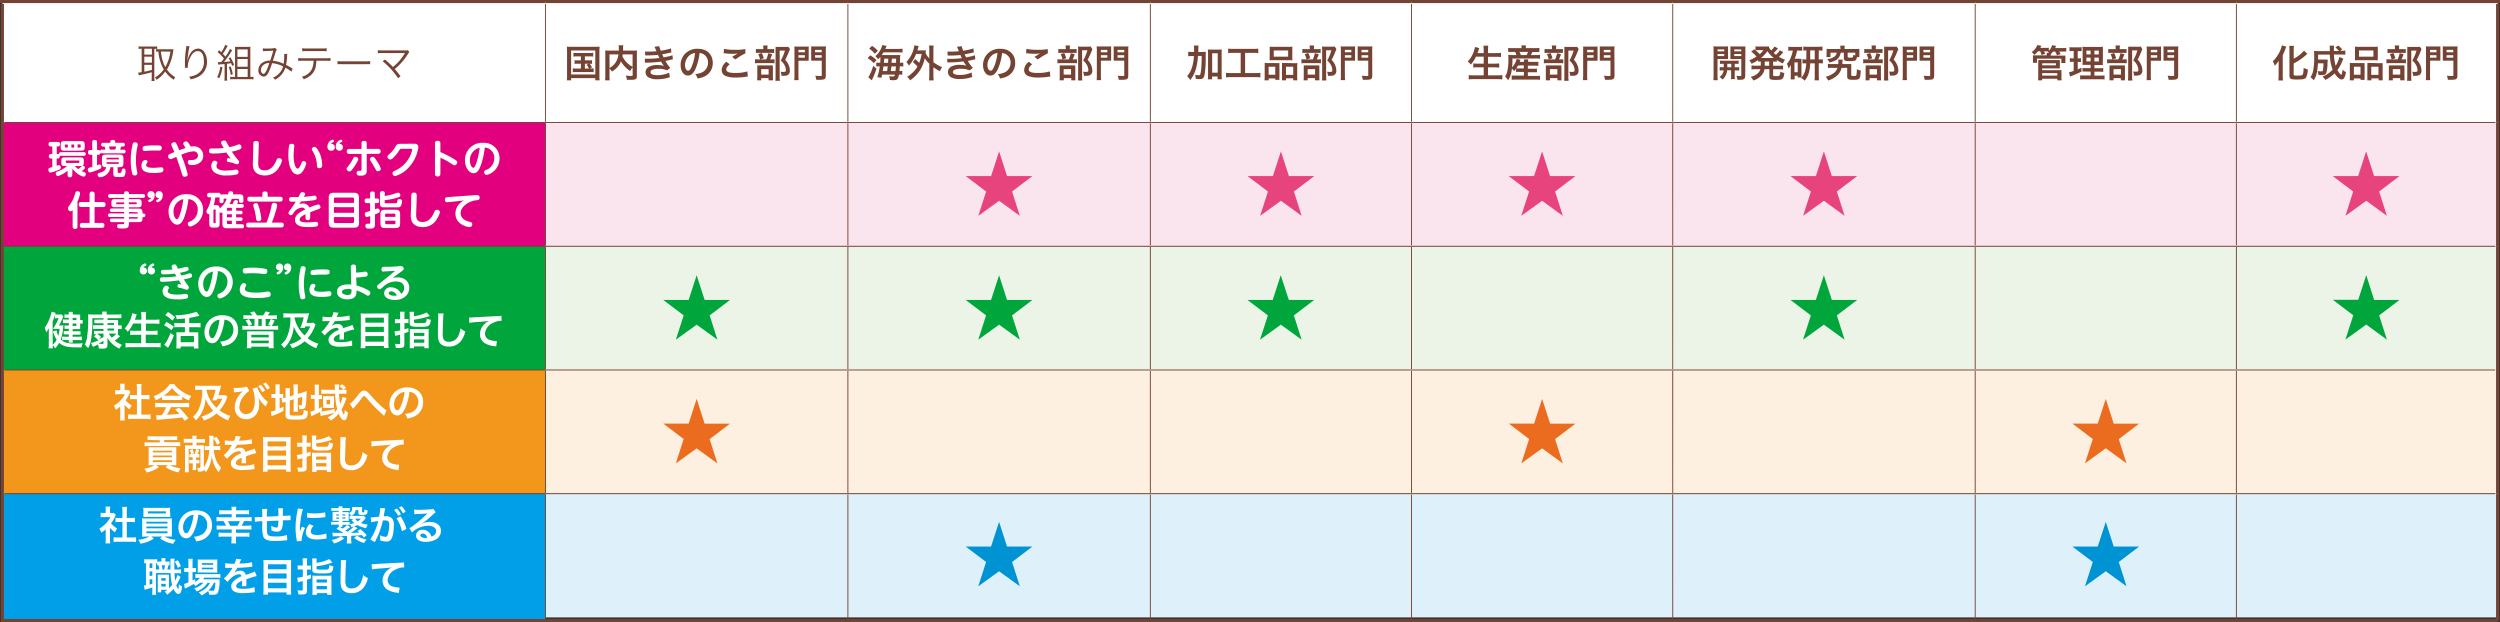<svg xmlns="http://www.w3.org/2000/svg" viewBox="0 0 809.3 201.37"><rect x="0" y="0" width="809.3" height="201.37" fill="#333333" stroke="none"/><defs><style>.cls-1{fill:#fff;}.cls-2{fill:#e3007f;}.cls-3{fill:#fae5ee;}.cls-4{fill:#00a63c;}.cls-5{fill:#ecf4e8;}.cls-6{fill:#f2971b;}.cls-7{fill:#fdf0e0;}.cls-8{fill:#009fe8;}.cls-9{fill:#def1fb;}.cls-10,.cls-11{fill:none;stroke:#754333;stroke-miterlimit:10;}.cls-10{stroke-width:0.3px;}.cls-12{fill:#754333;}.cls-13{fill:#e7447d;}.cls-14{fill:#ec6c1f;}.cls-15{fill:#0093d4;}</style></defs><g id="レイヤー_2" data-name="レイヤー 2"><g id="コンテンツ"><path class="cls-1" d="M724,.5h84.56V39.66H724ZM639.41.5H724V39.66H639.41ZM541.5.5h97.91V39.66H541.5ZM456.94.5H541.5V39.66H456.94ZM372.39.5h84.55V39.66H372.39ZM274.48.5h97.91V39.66H274.48ZM176.57.5h97.91V39.66H176.57ZM.79.5H176.57V39.66H.79Z"/><rect class="cls-2" x="0.79" y="39.66" width="175.79" height="40.05"/><path class="cls-3" d="M724,39.66h84.56V79.72H724Zm-84.55,0H724V79.72H639.41Zm-97.91,0h97.91V79.72H541.5Zm-84.56,0H541.5V79.72H456.94Zm-84.55,0h84.55V79.72H372.39Zm-97.91,0h97.91V79.72H274.48Zm-97.91,0h97.91V79.72H176.57Z"/><rect class="cls-4" x="0.79" y="79.72" width="175.79" height="40.05"/><path class="cls-5" d="M724,79.72h84.56v40.05H724Zm-84.55,0H724v40.05H639.41Zm-97.91,0h97.91v40.05H541.5Zm-84.56,0H541.5v40.05H456.94Zm-84.55,0h84.55v40.05H372.39Zm-97.91,0h97.91v40.05H274.48Zm-97.91,0h97.91v40.05H176.57Z"/><rect class="cls-6" x="0.79" y="119.77" width="175.79" height="40.05"/><path class="cls-7" d="M724,119.77h84.56v40.05H724Zm-84.55,0H724v40.05H639.41Zm-97.91,0h97.91v40.05H541.5Zm-84.56,0H541.5v40.05H456.94Zm-84.55,0h84.55v40.05H372.39Zm-97.91,0h97.91v40.05H274.48Zm-97.91,0h97.91v40.05H176.57Z"/><rect class="cls-8" x="0.79" y="159.82" width="175.79" height="40.96"/><path class="cls-9" d="M724,159.82h84.56v40.05H724Zm-84.55,0H724v40.05H639.41Zm-97.91,0h97.91v40.05H541.5Zm-84.56,0H541.5v40.05H456.94Zm-84.55,0h84.55v40.05H372.39Zm-97.91,0h97.91v40.05H274.48Zm-97.91,0h97.91v40.05H176.57Z"/><line class="cls-10" x1="176.57" y1="39.43" x2="176.57" y2="1.28"/><line class="cls-10" x1="274.48" y1="39.43" x2="274.48" y2="1.28"/><line class="cls-10" x1="372.39" y1="39.43" x2="372.39" y2="1.28"/><line class="cls-10" x1="456.94" y1="39.43" x2="456.94" y2="1.28"/><line class="cls-10" x1="541.5" y1="39.43" x2="541.5" y2="1.28"/><line class="cls-10" x1="639.41" y1="39.43" x2="639.41" y2="1.28"/><line class="cls-10" x1="723.96" y1="39.43" x2="723.96" y2="1.28"/><line class="cls-10" x1="1.57" y1="39.66" x2="176.57" y2="39.66"/><line class="cls-10" x1="176.57" y1="39.66" x2="274.48" y2="39.66"/><line class="cls-10" x1="176.57" y1="79.48" x2="176.57" y2="39.9"/><line class="cls-10" x1="274.48" y1="39.66" x2="372.39" y2="39.66"/><line class="cls-10" x1="274.48" y1="79.48" x2="274.48" y2="39.9"/><line class="cls-10" x1="372.39" y1="39.66" x2="456.94" y2="39.66"/><line class="cls-10" x1="372.39" y1="79.48" x2="372.39" y2="39.9"/><line class="cls-10" x1="456.94" y1="39.66" x2="541.5" y2="39.66"/><line class="cls-10" x1="456.94" y1="79.48" x2="456.94" y2="39.9"/><line class="cls-10" x1="541.5" y1="39.66" x2="639.41" y2="39.66"/><line class="cls-10" x1="541.5" y1="79.48" x2="541.5" y2="39.9"/><line class="cls-10" x1="639.41" y1="39.66" x2="723.96" y2="39.66"/><line class="cls-10" x1="639.41" y1="79.48" x2="639.41" y2="39.9"/><line class="cls-10" x1="723.96" y1="39.66" x2="807.73" y2="39.66"/><line class="cls-10" x1="723.96" y1="79.48" x2="723.96" y2="39.9"/><line class="cls-10" x1="1.57" y1="79.72" x2="176.57" y2="79.72"/><line class="cls-10" x1="176.57" y1="79.72" x2="274.48" y2="79.72"/><line class="cls-10" x1="176.57" y1="119.53" x2="176.57" y2="79.95"/><line class="cls-10" x1="274.48" y1="79.72" x2="372.39" y2="79.72"/><line class="cls-10" x1="274.48" y1="119.53" x2="274.48" y2="79.95"/><line class="cls-10" x1="372.39" y1="79.72" x2="456.94" y2="79.72"/><line class="cls-10" x1="372.39" y1="119.53" x2="372.39" y2="79.95"/><line class="cls-10" x1="456.94" y1="79.72" x2="541.5" y2="79.72"/><line class="cls-10" x1="456.94" y1="119.53" x2="456.94" y2="79.95"/><line class="cls-10" x1="541.5" y1="79.72" x2="639.41" y2="79.72"/><line class="cls-10" x1="541.5" y1="119.53" x2="541.5" y2="79.95"/><line class="cls-10" x1="639.41" y1="79.72" x2="723.96" y2="79.72"/><line class="cls-10" x1="639.41" y1="119.53" x2="639.41" y2="79.95"/><line class="cls-10" x1="723.96" y1="79.72" x2="807.73" y2="79.72"/><line class="cls-10" x1="723.96" y1="119.53" x2="723.96" y2="79.95"/><line class="cls-10" x1="1.57" y1="119.77" x2="176.57" y2="119.77"/><line class="cls-10" x1="176.57" y1="119.77" x2="274.48" y2="119.77"/><line class="cls-10" x1="176.57" y1="159.59" x2="176.57" y2="120"/><line class="cls-10" x1="274.48" y1="119.77" x2="372.39" y2="119.77"/><line class="cls-10" x1="274.48" y1="159.59" x2="274.48" y2="120"/><line class="cls-10" x1="372.39" y1="119.77" x2="456.94" y2="119.77"/><line class="cls-10" x1="372.39" y1="159.59" x2="372.39" y2="120"/><line class="cls-10" x1="456.94" y1="119.77" x2="541.5" y2="119.77"/><line class="cls-10" x1="456.94" y1="159.59" x2="456.94" y2="120"/><line class="cls-10" x1="541.5" y1="119.77" x2="639.41" y2="119.77"/><line class="cls-10" x1="541.5" y1="159.59" x2="541.5" y2="120"/><line class="cls-10" x1="639.41" y1="119.77" x2="723.96" y2="119.77"/><line class="cls-10" x1="639.41" y1="159.59" x2="639.41" y2="120"/><line class="cls-10" x1="723.96" y1="119.77" x2="807.73" y2="119.77"/><line class="cls-10" x1="723.96" y1="159.59" x2="723.96" y2="120"/><line class="cls-10" x1="1.57" y1="159.82" x2="176.57" y2="159.82"/><line class="cls-10" x1="176.57" y1="159.82" x2="274.48" y2="159.82"/><line class="cls-10" x1="176.57" y1="201.02" x2="176.57" y2="160.06"/><line class="cls-10" x1="274.48" y1="159.82" x2="372.39" y2="159.82"/><line class="cls-10" x1="274.48" y1="200.28" x2="274.48" y2="160.06"/><line class="cls-10" x1="372.39" y1="159.82" x2="456.94" y2="159.82"/><line class="cls-10" x1="372.39" y1="200.66" x2="372.39" y2="160.06"/><line class="cls-10" x1="456.94" y1="159.82" x2="541.5" y2="159.82"/><line class="cls-10" x1="456.94" y1="201.02" x2="456.94" y2="160.06"/><line class="cls-10" x1="541.5" y1="159.82" x2="639.41" y2="159.82"/><line class="cls-10" x1="541.5" y1="200.87" x2="541.5" y2="160.06"/><line class="cls-10" x1="639.41" y1="159.82" x2="723.96" y2="159.82"/><line class="cls-10" x1="639.41" y1="200.65" x2="639.41" y2="160.06"/><line class="cls-10" x1="723.96" y1="159.82" x2="807.73" y2="159.82"/><line class="cls-10" x1="723.96" y1="200.28" x2="723.96" y2="160.06"/><line class="cls-11" y1="0.5" x2="176.57" y2="0.5"/><line class="cls-11" x1="0.78" y1="39.66" x2="0.78" y2="1.28"/><line class="cls-11" x1="176.57" y1="0.5" x2="274.48" y2="0.5"/><line class="cls-11" x1="274.48" y1="0.5" x2="372.39" y2="0.5"/><line class="cls-11" x1="372.39" y1="0.5" x2="456.94" y2="0.5"/><line class="cls-11" x1="456.94" y1="0.5" x2="541.5" y2="0.5"/><line class="cls-11" x1="541.5" y1="0.5" x2="639.41" y2="0.5"/><line class="cls-11" x1="639.41" y1="0.5" x2="723.96" y2="0.5"/><line class="cls-11" x1="723.96" y1="0.5" x2="809.3" y2="0.5"/><line class="cls-11" x1="808.52" y1="39.66" x2="808.52" y2="1.28"/><line class="cls-11" x1="0.78" y1="79.72" x2="0.78" y2="39.66"/><line class="cls-11" x1="808.52" y1="79.72" x2="808.52" y2="39.66"/><line class="cls-11" x1="0.78" y1="119.77" x2="0.78" y2="79.72"/><line class="cls-11" x1="808.52" y1="119.77" x2="808.52" y2="79.72"/><line class="cls-11" x1="0.78" y1="159.82" x2="0.78" y2="119.77"/><line class="cls-11" x1="808.52" y1="159.82" x2="808.52" y2="119.77"/><line class="cls-11" x1="0.78" y1="200.87" x2="0.78" y2="159.82"/><line class="cls-11" x1="808.52" y1="200.87" x2="808.52" y2="159.82"/><line class="cls-11" x1="0.32" y1="200.87" x2="175.28" y2="200.87"/><line class="cls-11" x1="175.28" y1="200.87" x2="273.63" y2="200.87"/><line class="cls-11" x1="273.63" y1="200.87" x2="371.98" y2="200.87"/><line class="cls-11" x1="371.98" y1="200.87" x2="456.92" y2="200.87"/><line class="cls-11" x1="456.92" y1="200.87" x2="541.86" y2="200.87"/><line class="cls-11" x1="541.86" y1="200.87" x2="640.21" y2="200.87"/><line class="cls-11" x1="640.21" y1="200.87" x2="725.15" y2="200.87"/><line class="cls-11" x1="725.15" y1="200.87" x2="808.52" y2="200.87"/><path class="cls-12" d="M45.81,15.78a5.74,5.74,0,0,0-.93.07V15a7.23,7.23,0,0,0,1,.07h4a8.06,8.06,0,0,0,1-.05v.79c-.51,0-.56,0-.92,0v9.11a8.56,8.56,0,0,0,.08,1.31h-1a10,10,0,0,0,.08-1.33V23.38c-.81.24-1.81.49-3.54.87a4.58,4.58,0,0,0-.62.16l-.26-.91a6.21,6.21,0,0,0,1.16-.14V15.78Zm.91,1.9h2.45v-1.9H46.72Zm0,2.6h2.45V18.34H46.72Zm0,2.93a24.94,24.94,0,0,0,2.45-.58V21H46.72Zm8.44-7.27c.33,0,.65,0,1,0,0,.12-.08.47-.12.73a15.54,15.54,0,0,1-2,5.85A8.34,8.34,0,0,0,56.75,25a2.5,2.5,0,0,0-.5.83,9.75,9.75,0,0,1-2.77-2.68,10.11,10.11,0,0,1-2.8,2.69,2.74,2.74,0,0,0-.52-.77A8.61,8.61,0,0,0,53,22.47a14.09,14.09,0,0,1-1.73-5.79,5.79,5.79,0,0,0-.75.06v-.87a6.37,6.37,0,0,0,1.07.07Zm-3.08.74a17,17,0,0,0,.49,2.68,11.07,11.07,0,0,0,.94,2.36,13.84,13.84,0,0,0,1.66-5Z"/><path class="cls-12" d="M61.37,15a7.2,7.2,0,0,0-.29,1.32c-.21,1.29-.39,2.69-.43,3.34h.06c0-.1,0-.1.09-.37a5.61,5.61,0,0,1,.78-1.9,3,3,0,0,1,2.56-1.66,2.42,2.42,0,0,1,2,1.14A5.33,5.33,0,0,1,67,19.94a5.29,5.29,0,0,1-3,5,10.15,10.15,0,0,1-2.28.75,2.88,2.88,0,0,0-.51-.87,6.59,6.59,0,0,0,2.59-.81A4.4,4.4,0,0,0,66,19.8c0-2.06-.72-3.25-2-3.25-1,0-1.79.73-2.52,2.23a6.63,6.63,0,0,0-.69,2.85c0,.06,0,.12,0,.31l-.92,0v-.37l0-1.33V20a32.14,32.14,0,0,1,.43-4.72,2.17,2.17,0,0,0,0-.41Z"/><path class="cls-12" d="M72,21.74a12.27,12.27,0,0,1-1,3.58l-.7-.34a9.84,9.84,0,0,0,1-3.41Zm-1.49-1.63a3,3,0,0,0,.57,0h.51c.4-.49.52-.63.89-1.16a13.4,13.4,0,0,0-2-2.07l.41-.64a8.53,8.53,0,0,1,.74.67,10.31,10.31,0,0,0,1.27-2.39l.83.35a4.65,4.65,0,0,0-.46.77c-.4.68-.74,1.21-1.14,1.78.42.45.49.52.83.93a13.14,13.14,0,0,0,1.47-2.51l.75.44a5.62,5.62,0,0,0-.35.49,29.79,29.79,0,0,1-2.32,3.29c.78-.06,1.08-.08,2.07-.21a7.6,7.6,0,0,0-.58-1l.6-.27A13.24,13.24,0,0,1,75.79,21l-.64.32c-.16-.44-.22-.56-.34-.86-.61.09-1,.14-1.32.17v4.17a9.51,9.51,0,0,0,.07,1.32h-.93a10,10,0,0,0,.08-1.32V20.74l-.77.06a9.15,9.15,0,0,0-1.29.13Zm4.17,1.4a13.33,13.33,0,0,1,.68,2.56l-.68.19a11.07,11.07,0,0,0-.63-2.55Zm6.37,3.4a5.15,5.15,0,0,0,1-.08v.88a7.54,7.54,0,0,0-1.23-.08H75.72a7.21,7.21,0,0,0-1.21.08v-.88a5.54,5.54,0,0,0,1.08.08h.5V16.5c0-.52,0-.9,0-1.32.37,0,.7,0,1.28,0h2.27a12.48,12.48,0,0,0,1.4-.05c0,.42,0,.7,0,1.46v8.28Zm-4.2-6.51h3.33V16H76.85Zm0,3.21h3.33v-2.5H76.85Zm0,3.3h3.33V22.33H76.85Z"/><path class="cls-12" d="M85.08,15.64a5.61,5.61,0,0,0,1.24.08c.71,0,1.73,0,2.15-.09a1,1,0,0,0,.48-.15l.67.53a7.11,7.11,0,0,0-.7,1.86c-.28.87-.37,1.11-.6,1.79a10.15,10.15,0,0,1,3.49,1A13.79,13.79,0,0,0,92,18.08a3.83,3.83,0,0,0,0-.63h1a5.22,5.22,0,0,0-.06.79A15.61,15.61,0,0,1,92.59,21c.7.36,1.13.59,1.76,1a1.56,1.56,0,0,0,.37.19l-.35,1a15.13,15.13,0,0,0-2-1.27,6.08,6.08,0,0,1-1.32,2.32,6.89,6.89,0,0,1-2,1.56,3,3,0,0,0-.68-.66,5.67,5.67,0,0,0,2.08-1.48,4.94,4.94,0,0,0,1.18-2.15,9.5,9.5,0,0,0-3.54-1.06,25.59,25.59,0,0,1-1.2,3.09c-.46.88-.94,1.26-1.55,1.26a1.89,1.89,0,0,1-1.69-2.1,2.87,2.87,0,0,1,1.52-2.53,4.17,4.17,0,0,1,2.31-.55c.42-1.26.57-1.74,1-3.23-1,.08-1.2.09-2.42.13a8.23,8.23,0,0,0-.93.06Zm0,5.56a2.15,2.15,0,0,0-.62,1.47c0,.68.38,1.22.84,1.22s1-.8,1.89-3.52A3.07,3.07,0,0,0,85.08,21.2Z"/><path class="cls-12" d="M102.43,19.66a10.64,10.64,0,0,1-.14,1.36,5,5,0,0,1-1.73,3.38,7.55,7.55,0,0,1-2.25,1.27,2.24,2.24,0,0,0-.6-.84A4.85,4.85,0,0,0,101,22.31a7.52,7.52,0,0,0,.51-2.65H98a11.61,11.61,0,0,0-1.47.07v-.95a9.5,9.5,0,0,0,1.48.08h7.49a9.73,9.73,0,0,0,1.49-.08v.95a11.89,11.89,0,0,0-1.48-.07ZM97.81,15.6a6.83,6.83,0,0,0,1.47.09h5a6.78,6.78,0,0,0,1.47-.09v1a10.1,10.1,0,0,0-1.45-.07h-5a10.26,10.26,0,0,0-1.46.07Z"/><path class="cls-12" d="M109.26,19.78a9.76,9.76,0,0,0,1.59.07h7.44a10.32,10.32,0,0,0,1.54-.06v1a14.13,14.13,0,0,0-1.56,0h-7.42a13.65,13.65,0,0,0-1.59,0Z"/><path class="cls-12" d="M124.62,19.27a26.71,26.71,0,0,1,2.59,2.42c.55-.47,1.23-1.08,1.71-1.58A18.65,18.65,0,0,0,131,17.33l.1-.15-7.31,0a14.24,14.24,0,0,0-1.48.06v-1a8.46,8.46,0,0,0,1.49.08h7.47a1.54,1.54,0,0,0,.72-.09l.53.64a4.21,4.21,0,0,0-.51.68,19.4,19.4,0,0,1-4.22,4.8c.48.53,1,1.19,1.87,2.33l-.79.65a24.17,24.17,0,0,0-5-5.5Z"/><path class="cls-12" d="M183.57,16.58a14.58,14.58,0,0,0-.07-1.49,10.89,10.89,0,0,0,1.44.07h7.73a12,12,0,0,0,1.44-.07,12.59,12.59,0,0,0-.07,1.47v7.86a10.14,10.14,0,0,0,.07,1.58h-1.4v-.7h-7.82V26H183.5a11.58,11.58,0,0,0,.07-1.59Zm1.32,7.53h7.82V16.34h-7.82Zm1.84-5.85a6.49,6.49,0,0,0-1.11.07V17.09a6.53,6.53,0,0,0,1.11.06h4.16a6.79,6.79,0,0,0,1.14-.06v1.24a6.81,6.81,0,0,0-1.14-.07h-1.55v1.28h1.26a6.52,6.52,0,0,0,1.05-.06v1.21a4.67,4.67,0,0,0-.78-.06,6,6,0,0,1,.77,1.18l-.66.37a6.45,6.45,0,0,0,1.2-.07v1.27a7.83,7.83,0,0,0-1.15-.06H186.6a7.2,7.2,0,0,0-1.17.06V22.11a6.35,6.35,0,0,0,1.17.07h1.46V20.63H187a5.91,5.91,0,0,0-1,.06V19.48a6.6,6.6,0,0,0,1,.06h1.05V18.26Zm2.61,3.92h1.32a5.68,5.68,0,0,0-.77-1.22l.65-.33h-1.2Z"/><path class="cls-12" d="M204.78,21.8A5,5,0,0,0,204,23,9.15,9.15,0,0,1,201,19.84a5.55,5.55,0,0,1-.58,1.17,7.21,7.21,0,0,1-2.33,2.16,4.74,4.74,0,0,0-.78-1v2.38a9.87,9.87,0,0,0,.06,1.45h-1.5a10.45,10.45,0,0,0,.08-1.48v-7a10,10,0,0,0-.05-1.19,11.42,11.42,0,0,0,1.42.06h3c0-.28,0-.45,0-.66a6.34,6.34,0,0,0-.07-1.08h1.53a3.35,3.35,0,0,0-.08.62c0,.17,0,.17,0,.67,0,.26,0,.26,0,.45h3.12a10.52,10.52,0,0,0,1.4-.06,9.73,9.73,0,0,0-.05,1.19v7c0,.51,0,.7-.18.88-.27.34-.71.44-1.86.44-.33,0-.7,0-1.19,0a4.63,4.63,0,0,0-.38-1.39,10.69,10.69,0,0,0,1.59.13c.6,0,.66,0,.66-.39Zm-7.45.2a5.66,5.66,0,0,0,2-1.84,6.23,6.23,0,0,0,.87-2.54h-2.9Zm4.23-4.38c0,.3-.05.36-.08.58a7.07,7.07,0,0,0,1.38,2,8.43,8.43,0,0,0,1.92,1.44V17.62Z"/><path class="cls-12" d="M208.81,16.66a9.48,9.48,0,0,0,1.17.05,23.63,23.63,0,0,0,2.52-.13,1.84,1.84,0,0,0-.13-.32l-.49-1.12,1.53-.2a7.39,7.39,0,0,0,.5,1.48,21.54,21.54,0,0,0,3.31-.74l.12,1.3-.42.08c-.82.2-2.18.47-2.56.52.2.45.27.61.48,1l1.69-.35a5.36,5.36,0,0,0,1.16-.36l.13,1.34a5.42,5.42,0,0,0-.78.16c-.5.12-.9.2-1.19.26l-.46.1A12.39,12.39,0,0,0,217,22l-1.07.77a6.74,6.74,0,0,0-2.82-.5,4.68,4.68,0,0,0-2,.34.89.89,0,0,0-.53.75.81.81,0,0,0,.53.71,4.79,4.79,0,0,0,1.75.27,9.43,9.43,0,0,0,3.76-.8l.22,1.51c-.23,0-.23,0-.79.18a11.86,11.86,0,0,1-3.13.42,5.58,5.58,0,0,1-3-.6,2,2,0,0,1-.94-1.68,2,2,0,0,1,1-1.7,5.46,5.46,0,0,1,2.85-.61,8.47,8.47,0,0,1,2.11.26,8.62,8.62,0,0,1-.94-1.37,37,37,0,0,1-4.73.33l-.51,0,0-1.33A7,7,0,0,0,210,19a25.44,25.44,0,0,0,3.46-.23c-.07-.15-.12-.22-.22-.46l-.26-.55a29.05,29.05,0,0,1-3.28.17c-.51,0-.57,0-.83,0Z"/><path class="cls-12" d="M225.21,22.16c-.7,1.57-1.48,2.3-2.49,2.3-1.39,0-2.39-1.42-2.39-3.39a5.23,5.23,0,0,1,1.34-3.56,5.48,5.48,0,0,1,4.21-1.72c2.94,0,4.85,1.79,4.85,4.54a4.71,4.71,0,0,1-3,4.57,8.24,8.24,0,0,1-1.92.51,3.89,3.89,0,0,0-.74-1.43,6.55,6.55,0,0,0,2.43-.67,3.42,3.42,0,0,0,1.7-3.06,3,3,0,0,0-1.5-2.72,2.7,2.7,0,0,0-1.24-.37A17.81,17.81,0,0,1,225.21,22.16Zm-1.8-4.39a4.11,4.11,0,0,0-1.66,3.31c0,1,.42,1.8,1,1.8s.82-.52,1.26-1.57a16,16,0,0,0,1-4.14A3.21,3.21,0,0,0,223.41,17.77Z"/><path class="cls-12" d="M236.22,20.81c-.77.64-1.11,1.15-1.11,1.68,0,.79.89,1.13,3,1.13a13.14,13.14,0,0,0,3.84-.51l.14,1.68a3.86,3.86,0,0,0-.54.05,21.77,21.77,0,0,1-3.3.26,8.7,8.7,0,0,1-3.06-.4,2.09,2.09,0,0,1-1.57-2A3.48,3.48,0,0,1,235.16,20Zm-1.86-5a16.06,16.06,0,0,0,3.67.31,15.07,15.07,0,0,0,3.23-.24l.05,1.37a22,22,0,0,0-3.26,2L237,18.41c.64-.4,1.24-.77,1.8-1.09a13.54,13.54,0,0,1-1.84.1,18.29,18.29,0,0,1-2.23-.15c-.25,0-.29,0-.46,0Z"/><path class="cls-12" d="M249.67,19.22a5.45,5.45,0,0,0,1.06-.06V20.5a5.69,5.69,0,0,0-1-.06h-4.1a8,8,0,0,0-1.22.06V19.16a7.73,7.73,0,0,0,1.24.06h2.41a9.7,9.7,0,0,0,.63-2l1.26.32a10.37,10.37,0,0,1-.64,1.68Zm-.17-3.31a6.46,6.46,0,0,0,1.12-.06v1.32a6.23,6.23,0,0,0-1-.06h-3.92a6.49,6.49,0,0,0-1,.06V15.85a6.5,6.5,0,0,0,1.16.06h1.25v-.34a5,5,0,0,0-.07-.85h1.45a5,5,0,0,0-.06.85v.34ZM246.42,26H245.1c0-.34.05-.63.05-1.15V22.17c0-.5,0-.72,0-1a8.44,8.44,0,0,0,1,0h3.15a5.7,5.7,0,0,0,.9,0,6,6,0,0,0,0,.91v3a5.73,5.73,0,0,0,.05.92H248.8v-.7h-2.38Zm.19-8.84a7.5,7.5,0,0,1,.64,1.71l-1.21.37a7.37,7.37,0,0,0-.58-1.72Zm-.19,7h2.4V22.38h-2.4Zm9.32-8.24a5.33,5.33,0,0,0-.24.54,25.89,25.89,0,0,1-1.32,2.91,5.57,5.57,0,0,1,1.17,1.78,4.56,4.56,0,0,1,.34,1.7,1.49,1.49,0,0,1-.86,1.53,3.34,3.34,0,0,1-1.25.16,5,5,0,0,1-.62,0,2.77,2.77,0,0,0-.28-1.33,5.45,5.45,0,0,0,.92.07c.61,0,.81-.13.81-.52a3.68,3.68,0,0,0-.39-1.58,4.9,4.9,0,0,0-1.28-1.59,13.55,13.55,0,0,0,1.35-3.21h-1.7v8.34a7.55,7.55,0,0,0,.09,1.43H251a11.45,11.45,0,0,0,.07-1.4v-8.6c0-.36,0-.7,0-1a7.68,7.68,0,0,0,1,.05h2.12a4.61,4.61,0,0,0,1-.06Z"/><path class="cls-12" d="M258.47,24.44a10.32,10.32,0,0,0,.08,1.51H257.1a11.41,11.41,0,0,0,.08-1.52v-8c0-.65,0-1-.05-1.39a9.94,9.94,0,0,0,1.24.05h2.17a9.63,9.63,0,0,0,1.25-.05c0,.35,0,.66,0,1.14v2.4a9.28,9.28,0,0,0,0,1.09c-.29,0-.7,0-1.13,0h-2.19Zm0-7.51h2.08v-.78h-2.08Zm0,1.73h2.08v-.78h-2.08Zm8.86,5.77c0,1.18-.33,1.4-2.09,1.4l-1,0a4.69,4.69,0,0,0-.33-1.33,13.84,13.84,0,0,0,1.65.11c.38,0,.46,0,.46-.31V19.65h-2.3c-.44,0-.87,0-1.12,0,0-.28,0-.58,0-1.11v-2.4c0-.41,0-.76,0-1.14a9.83,9.83,0,0,0,1.25.05h2.27a10.39,10.39,0,0,0,1.27-.05,13,13,0,0,0-.06,1.37Zm-3.47-7.5H266v-.78h-2.16Zm0,1.73H266v-.78h-2.16Z"/><path class="cls-12" d="M281.73,17.91a9.68,9.68,0,0,1,2,1.54l-.87,1a7.81,7.81,0,0,0-2-1.62Zm2,4.27A21.08,21.08,0,0,1,282.69,25l-.47,1-1.15-1a1.51,1.51,0,0,0,.23-.33,14.29,14.29,0,0,0,1.36-3.36Zm-1.44-7.35a11.13,11.13,0,0,1,1.88,1.59l-.95,1a9,9,0,0,0-1.84-1.67Zm8.12,1a12.73,12.73,0,0,0,1.76-.07V17a14,14,0,0,0-1.6-.05H286c-.21.33-.36.58-.57.87h4.73c.59,0,.95,0,1.28,0,0,.17,0,.32-.06.69q0,.12-.06,1.8a5.94,5.94,0,0,0,1.09-.06v1.29a7.2,7.2,0,0,0-1-.06h-.12c-.05.64-.07,1-.12,1.51a4.07,4.07,0,0,0,.91-.06v1.28a6.11,6.11,0,0,0-.93-.05H291c-.26,1.52-.54,1.8-1.82,1.8-.2,0-.35,0-1.1-.06a3.22,3.22,0,0,0-.26-1.26,6.43,6.43,0,0,0,1.23.12c.46,0,.52-.05.65-.6h-4.13c-.09.39-.11.52-.22,1L284,25a18.91,18.91,0,0,0,.8-3.51h-.18a5.7,5.7,0,0,0-.95.06V20.25a7.09,7.09,0,0,0,1.13.06h.14A16.82,16.82,0,0,0,285,18.4a7.13,7.13,0,0,1-.74.79,3.91,3.91,0,0,0-.92-1,6.52,6.52,0,0,0,1.56-1.86,5.27,5.27,0,0,0,.69-1.74l1.41.25c-.27.64-.27.64-.42,1ZM287.18,23c.09-.57.11-.72.2-1.51H286c-.07.53-.09.65-.25,1.51Zm.31-2.68c0-.39,0-.39.07-1.32h-1.32c0,.61-.05.75-.11,1.32Zm2.4,2.68c.06-.55.1-1,.13-1.51h-1.47c0,.47-.11,1-.18,1.51Zm.19-2.68c0-.75,0-.75,0-1.32h-1.37c-.07,1-.07,1-.1,1.32Z"/><path class="cls-12" d="M296.23,19.13a9.47,9.47,0,0,1,1.33,1.24,13.16,13.16,0,0,0,.79-2.9h-1.79a12,12,0,0,1-2.35,3.78,3.38,3.38,0,0,0-.81-1.17,9.9,9.9,0,0,0,2.24-3.81,9.63,9.63,0,0,0,.36-1.6l1.4.24c-.08.25-.13.39-.22.71s-.13.45-.21.69h1.77c.46,0,.69,0,1,0-.05.26-.05.31-.11.83a6.06,6.06,0,0,0,1.2,1.78V16.16a9.26,9.26,0,0,0-.09-1.41h1.51a7.19,7.19,0,0,0-.09,1.41v4a12.33,12.33,0,0,0,1.16.74,7.72,7.72,0,0,0,1.66.82,6.7,6.7,0,0,0-.71,1.34,13.6,13.6,0,0,1-2.11-1.3v2.64a12.43,12.43,0,0,0,.09,1.63h-1.51a12.87,12.87,0,0,0,.09-1.63V20.61a8.23,8.23,0,0,1-1.47-1.77,11.7,11.7,0,0,1-1.65,4.09A12.51,12.51,0,0,1,294.64,26a4.13,4.13,0,0,0-1-1.12,7.27,7.27,0,0,0,1.44-1.07A8.36,8.36,0,0,0,297,21.56a8.82,8.82,0,0,0-1.48-1.44Z"/><path class="cls-12" d="M306.72,16.66a9.38,9.38,0,0,0,1.17.05,23.63,23.63,0,0,0,2.52-.13,1.84,1.84,0,0,0-.13-.32l-.49-1.12,1.53-.2a7.39,7.39,0,0,0,.5,1.48,21.14,21.14,0,0,0,3.3-.74l.13,1.3-.42.08c-.82.2-2.18.47-2.56.52.2.45.27.61.48,1l1.69-.35a5.56,5.56,0,0,0,1.16-.36l.12,1.34a5.31,5.31,0,0,0-.77.16c-.5.12-.9.2-1.2.26l-.45.1A12.39,12.39,0,0,0,314.94,22l-1.08.77a6.66,6.66,0,0,0-2.81-.5,4.76,4.76,0,0,0-2.06.34.89.89,0,0,0-.52.75A.81.81,0,0,0,309,24a4.79,4.79,0,0,0,1.75.27,9.44,9.44,0,0,0,3.77-.8l.22,1.51c-.23,0-.23,0-.79.18a11.88,11.88,0,0,1-3.14.42,5.54,5.54,0,0,1-3-.6,2,2,0,0,1-.94-1.68,2,2,0,0,1,1-1.7,5.53,5.53,0,0,1,2.86-.61,8.47,8.47,0,0,1,2.11.26,8,8,0,0,1-.94-1.37,37,37,0,0,1-4.74.33l-.5,0L306.64,19a7.14,7.14,0,0,0,1.26.05,25.59,25.59,0,0,0,3.47-.23,4.1,4.1,0,0,1-.22-.46c-.13-.25-.16-.33-.26-.55a29.05,29.05,0,0,1-3.28.17c-.51,0-.57,0-.83,0Z"/><path class="cls-12" d="M323.12,22.16c-.7,1.57-1.48,2.3-2.49,2.3-1.39,0-2.4-1.42-2.4-3.39a5.24,5.24,0,0,1,1.35-3.56,5.48,5.48,0,0,1,4.21-1.72c2.94,0,4.85,1.79,4.85,4.54a4.73,4.73,0,0,1-3,4.57,8.38,8.38,0,0,1-1.92.51A3.77,3.77,0,0,0,323,24a6.61,6.61,0,0,0,2.44-.67,3.44,3.44,0,0,0,1.7-3.06,3,3,0,0,0-1.5-2.72,2.7,2.7,0,0,0-1.24-.37A17.81,17.81,0,0,1,323.12,22.16Zm-1.8-4.39a4.12,4.12,0,0,0-1.67,3.31c0,1,.43,1.8,1,1.8s.82-.52,1.26-1.57a16,16,0,0,0,1-4.14A3.21,3.21,0,0,0,321.32,17.77Z"/><path class="cls-12" d="M334.13,20.81c-.77.64-1.11,1.15-1.11,1.68,0,.79.89,1.13,3,1.13a13.14,13.14,0,0,0,3.84-.51l.14,1.68a3.74,3.74,0,0,0-.54.05,21.8,21.8,0,0,1-3.31.26,8.78,8.78,0,0,1-3.06-.4,2.1,2.1,0,0,1-1.56-2A3.48,3.48,0,0,1,333.07,20Zm-1.86-5a16,16,0,0,0,3.67.31,15.07,15.07,0,0,0,3.23-.24l.05,1.37a22.55,22.55,0,0,0-3.27,2l-1.06-.85c.64-.4,1.24-.77,1.8-1.09a13.64,13.64,0,0,1-1.84.1,18.45,18.45,0,0,1-2.24-.15,4.37,4.37,0,0,0-.45,0Z"/><path class="cls-12" d="M347.58,19.22a5.27,5.27,0,0,0,1.05-.06V20.5a5.57,5.57,0,0,0-1-.06h-4.1a7.82,7.82,0,0,0-1.22.06V19.16a7.73,7.73,0,0,0,1.24.06H346a10.35,10.35,0,0,0,.63-2l1.26.32a10.41,10.41,0,0,1-.65,1.68Zm-.17-3.31a6.26,6.26,0,0,0,1.11-.06v1.32a6,6,0,0,0-1-.06h-3.92a6.49,6.49,0,0,0-1,.06V15.85a6.5,6.5,0,0,0,1.16.06H345v-.34a4.09,4.09,0,0,0-.08-.85h1.46a5,5,0,0,0-.06.85v.34ZM344.33,26H343a9.13,9.13,0,0,0,.05-1.15V22.17c0-.5,0-.72,0-1a8.44,8.44,0,0,0,1,0h3.15a5.79,5.79,0,0,0,.9,0,6,6,0,0,0,0,.91v3a5.73,5.73,0,0,0,.05.92h-1.35v-.7h-2.38Zm.19-8.84a8.57,8.57,0,0,1,.64,1.71l-1.21.37a7.37,7.37,0,0,0-.58-1.72Zm-.19,7h2.39V22.38h-2.39Zm9.32-8.24a5.33,5.33,0,0,0-.24.54,24.25,24.25,0,0,1-1.33,2.91,5.46,5.46,0,0,1,1.18,1.78,4.56,4.56,0,0,1,.34,1.7,1.49,1.49,0,0,1-.87,1.53,3.28,3.28,0,0,1-1.24.16,5,5,0,0,1-.62,0,2.77,2.77,0,0,0-.28-1.33,5.37,5.37,0,0,0,.92.07c.61,0,.81-.13.81-.52a3.68,3.68,0,0,0-.39-1.58,5.18,5.18,0,0,0-1.28-1.59A13.55,13.55,0,0,0,352,16.28h-1.7v8.34a8.72,8.72,0,0,0,.08,1.43h-1.44a11.45,11.45,0,0,0,.07-1.4v-8.6a8.56,8.56,0,0,0-.05-1,7.75,7.75,0,0,0,1,.05h2.11a4.66,4.66,0,0,0,1-.06Z"/><path class="cls-12" d="M356.38,24.44a12.53,12.53,0,0,0,.07,1.51H355a11.76,11.76,0,0,0,.07-1.52v-8A12.83,12.83,0,0,0,355,15a10.22,10.22,0,0,0,1.25.05h2.17A9.63,9.63,0,0,0,359.7,15c0,.35,0,.66,0,1.14v2.4a9.28,9.28,0,0,0,0,1.09c-.3,0-.7,0-1.13,0h-2.19Zm0-7.51h2.08v-.78h-2.08Zm0,1.73h2.08v-.78h-2.08Zm8.86,5.77c0,1.18-.33,1.4-2.09,1.4l-1,0a4.1,4.1,0,0,0-.33-1.33,14.14,14.14,0,0,0,1.66.11c.38,0,.46,0,.46-.31V19.65h-2.3c-.44,0-.87,0-1.12,0,0-.28,0-.58,0-1.11v-2.4c0-.41,0-.76,0-1.14a9.74,9.74,0,0,0,1.24.05H364A10.59,10.59,0,0,0,365.3,15a10.75,10.75,0,0,0-.06,1.37Zm-3.47-7.5h2.16v-.78h-2.16Zm0,1.73h2.16v-.78h-2.16Z"/><path class="cls-12" d="M389,16.82a12.42,12.42,0,0,0,1.37-.05,15,15,0,0,0-.06,2,32.56,32.56,0,0,1-.37,5.44c-.22,1.08-.57,1.4-1.58,1.4a12.15,12.15,0,0,1-1.28-.09,4.33,4.33,0,0,0-.22-1.31,7.19,7.19,0,0,0,1.2.15c.34,0,.45-.09.56-.49a17.16,17.16,0,0,0,.32-2.9c.05-1.08.05-1.08.07-2.87H387.8a18.23,18.23,0,0,1-.63,4.07,10.13,10.13,0,0,1-1.87,3.74,5.55,5.55,0,0,0-1-1.25,7.74,7.74,0,0,0,1.62-3,15.26,15.26,0,0,0,.58-3.52h-.61a8.39,8.39,0,0,0-1.24.08V16.75a9,9,0,0,0,1.35.07h.55c0-.35,0-.38,0-1a6.39,6.39,0,0,0-.07-1.09H388a4.07,4.07,0,0,0-.08.81c0,.23,0,.23,0,1.31Zm3.4,8.86H391a11.3,11.3,0,0,0,.07-1.41v-7A9.71,9.71,0,0,0,391,16a7.28,7.28,0,0,0,1.1.06h2.33a6.9,6.9,0,0,0,1.1-.06,9.71,9.71,0,0,0-.06,1.29v7a10.16,10.16,0,0,0,.07,1.36h-1.38v-.87h-1.8Zm0-2.15h1.8V17.25h-1.8Z"/><path class="cls-12" d="M399.15,17.11a13.59,13.59,0,0,0-1.57.08V15.74a12.41,12.41,0,0,0,1.59.08h6.58a13.16,13.16,0,0,0,1.58-.08v1.45a14.12,14.12,0,0,0-1.57-.08h-2.69v6.55h3.28a11.09,11.09,0,0,0,1.66-.09v1.49a11.25,11.25,0,0,0-1.66-.09h-7.81a12,12,0,0,0-1.66.09V23.57a11.36,11.36,0,0,0,1.69.09h3.06V17.11Z"/><path class="cls-12" d="M409.4,21.54a10.41,10.41,0,0,0,0-1.17,10.25,10.25,0,0,0,1.19.05h2.68a8.47,8.47,0,0,0,.91,0,8.84,8.84,0,0,0,0,1.07v3.26a7.75,7.75,0,0,0,0,1.1h-1.33v-.44H410.7V26h-1.36a9.07,9.07,0,0,0,.06-1.32Zm1.28,2.65h2.14V21.6h-2.14Zm.35-8c0-.44,0-.77,0-1.09a9.85,9.85,0,0,0,1.38.06H417a9.58,9.58,0,0,0,1.4-.06,8,8,0,0,0-.05,1.07V18.4a9.05,9.05,0,0,0,.05,1.14,10.49,10.49,0,0,0-1.27-.05h-4.85a10.29,10.29,0,0,0-1.27.05c0-.35,0-.68,0-1.13Zm1.31,2.15H417v-2h-4.66Zm6.55,2.12a7.85,7.85,0,0,0,1.09-.05c0,.34-.05.67-.05,1.17V24.7A8.21,8.21,0,0,0,420,26h-1.37v-.64H416.3V26H415c0-.34,0-.59,0-1.09V21.38a8.23,8.23,0,0,0,0-1,8.12,8.12,0,0,0,.91,0Zm-2.59,3.77h2.34V21.6H416.3Z"/><path class="cls-12" d="M426.57,19.22a5.33,5.33,0,0,0,1.05-.06V20.5a5.63,5.63,0,0,0-1-.06h-4.1a7.82,7.82,0,0,0-1.22.06V19.16a7.66,7.66,0,0,0,1.23.06H425a9.72,9.72,0,0,0,.64-2l1.26.32a10.41,10.41,0,0,1-.65,1.68Zm-.17-3.31a6.26,6.26,0,0,0,1.11-.06v1.32a6.15,6.15,0,0,0-1-.06h-3.91a6.55,6.55,0,0,0-1,.06V15.85a6.63,6.63,0,0,0,1.17.06H424v-.34a4.16,4.16,0,0,0-.07-.85h1.46a5,5,0,0,0-.06.85v.34ZM423.31,26H422a9.13,9.13,0,0,0,.05-1.15V22.17a8.69,8.69,0,0,0,0-1,8.66,8.66,0,0,0,1,0h3.16a5.55,5.55,0,0,0,.89,0,8.56,8.56,0,0,0,0,.91v3a5.73,5.73,0,0,0,.05.92H425.7v-.7h-2.39Zm.2-8.84a8.57,8.57,0,0,1,.64,1.71l-1.22.37a7.38,7.38,0,0,0-.57-1.72Zm-.2,7h2.4V22.38h-2.4Zm9.33-8.24a3.58,3.58,0,0,0-.25.54,22.75,22.75,0,0,1-1.32,2.91,5.63,5.63,0,0,1,1.18,1.78,4.56,4.56,0,0,1,.34,1.7,1.49,1.49,0,0,1-.87,1.53,3.34,3.34,0,0,1-1.25.16,4.73,4.73,0,0,1-.61,0,2.89,2.89,0,0,0-.28-1.33,5.37,5.37,0,0,0,.92.07c.61,0,.8-.13.8-.52a3.54,3.54,0,0,0-.39-1.58,5,5,0,0,0-1.27-1.59A13.55,13.55,0,0,0,431,16.28h-1.7v8.34a8.72,8.72,0,0,0,.08,1.43h-1.44a11.45,11.45,0,0,0,.07-1.4v-8.6a8.56,8.56,0,0,0-.05-1,7.68,7.68,0,0,0,1,.05h2.12a4.66,4.66,0,0,0,1-.06Z"/><path class="cls-12" d="M435.37,24.44a10.71,10.71,0,0,0,.07,1.51H434a11.76,11.76,0,0,0,.07-1.52v-8A12.83,12.83,0,0,0,434,15a10.22,10.22,0,0,0,1.25.05h2.17a9.55,9.55,0,0,0,1.24-.05c0,.35,0,.66,0,1.14v2.4c0,.57,0,.82,0,1.09-.29,0-.69,0-1.12,0h-2.19Zm0-7.51h2.08v-.78h-2.08Zm0,1.73h2.08v-.78h-2.08Zm8.86,5.77c0,1.18-.33,1.4-2.09,1.4l-1,0a4.38,4.38,0,0,0-.33-1.33,13.84,13.84,0,0,0,1.65.11c.38,0,.47,0,.47-.31V19.65h-2.3c-.44,0-.87,0-1.13,0a10.26,10.26,0,0,0,0-1.11v-2.4c0-.41,0-.76,0-1.14a9.92,9.92,0,0,0,1.25.05H443a10.59,10.59,0,0,0,1.27-.05,10.75,10.75,0,0,0-.06,1.37Zm-3.48-7.5h2.17v-.78h-2.17Zm0,1.73h2.17v-.78h-2.17Z"/><path class="cls-12" d="M477.8,18.35a10.55,10.55,0,0,1-1.67,2.57,3.56,3.56,0,0,0-1-1,8.94,8.94,0,0,0,2.07-3.57,6.88,6.88,0,0,0,.27-1.14l1.39.34a1.28,1.28,0,0,1-.11.32c0,.08,0,.1-.12.4s-.17.49-.33.92h2v-.93a10,10,0,0,0-.09-1.47h1.57a11.15,11.15,0,0,0-.08,1.46v.94h2.55a16.48,16.48,0,0,0,1.65-.07v1.34c-.53-.05-1-.07-1.62-.07H481.7V20.6h2.12a12.46,12.46,0,0,0,1.5-.07v1.34c-.44,0-.93-.07-1.5-.07H481.7v2.59h2.94a13.73,13.73,0,0,0,1.7-.08V25.7a14.54,14.54,0,0,0-1.66-.08h-7.49a16,16,0,0,0-1.74.08V24.31a14.7,14.7,0,0,0,1.7.08h3.15V21.8h-1.89c-.57,0-1.06,0-1.48.07V20.53a11.2,11.2,0,0,0,1.47.07h1.9V18.35Z"/><path class="cls-12" d="M490.77,22.27a7.42,7.42,0,0,1-.63.74,5.42,5.42,0,0,0-.71-.84,8.52,8.52,0,0,1-1.2,3.83,5.79,5.79,0,0,0-1-1.2,5.49,5.49,0,0,0,.69-1.62,16.94,16.94,0,0,0,.38-4.07q0-.73-.06-1.35a12.35,12.35,0,0,0,1.4.06h1.26a4,4,0,0,0-.42-1h-1a12,12,0,0,0-1.25,0V15.51a8.91,8.91,0,0,0,1.34.07h3v-.12a5.24,5.24,0,0,0-.07-.77H494a3.8,3.8,0,0,0-.07.77v.12h3a9.87,9.87,0,0,0,1.39-.07v1.32c-.36,0-.66,0-1.31,0h-.94a10,10,0,0,1-.52,1h1.62a9.52,9.52,0,0,0,1.37-.06V19a10.21,10.21,0,0,0-1.37-.06h-7.57a24.53,24.53,0,0,1-.11,2.85,4.49,4.49,0,0,0,.86-1.15,7.12,7.12,0,0,0,.64-1.57l1.23.29-.27.66h1.37a5.28,5.28,0,0,0,0-.79h1.39a4.49,4.49,0,0,0,0,.79h2.2A6.73,6.73,0,0,0,498,20v1.3c-.36,0-.62-.05-1.19-.05H494.6v1h1.84a7.58,7.58,0,0,0,1.1-.05v1.2a8.28,8.28,0,0,0-1.1,0H494.6v1.19h2.77a11.31,11.31,0,0,0,1.16-.06v1.31a8.51,8.51,0,0,0-1.2-.08h-6.79a11.81,11.81,0,0,0-1.18.06V24.41a7.14,7.14,0,0,0,1.15.06h2.81V23.28H491.9a9.58,9.58,0,0,0-1.13,0Zm.64-1.06a6.73,6.73,0,0,1-.56.93,8.51,8.51,0,0,0,1,0h1.43v-1Zm2.78-3.39a6.08,6.08,0,0,0,.46-1h-2.74a8.38,8.38,0,0,1,.42,1Z"/><path class="cls-12" d="M505,19.22a5.45,5.45,0,0,0,1.06-.06V20.5a5.69,5.69,0,0,0-1-.06H501a7.9,7.9,0,0,0-1.22.06V19.16a7.73,7.73,0,0,0,1.24.06h2.41a10.35,10.35,0,0,0,.63-2l1.26.32a11.38,11.38,0,0,1-.64,1.68Zm-.17-3.31a6.26,6.26,0,0,0,1.11-.06v1.32a6,6,0,0,0-1-.06H501a6.49,6.49,0,0,0-1,.06V15.85a6.5,6.5,0,0,0,1.16.06h1.25v-.34a4.09,4.09,0,0,0-.08-.85h1.46a5,5,0,0,0-.06.85v.34ZM501.74,26h-1.32c0-.34,0-.63,0-1.15V22.17c0-.5,0-.72,0-1a8.44,8.44,0,0,0,1,0h3.15a5.7,5.7,0,0,0,.9,0,6,6,0,0,0,0,.91v3a5.73,5.73,0,0,0,.05.92h-1.35v-.7h-2.38Zm.19-8.84a8,8,0,0,1,.64,1.71l-1.21.37a7.37,7.37,0,0,0-.58-1.72Zm-.19,7h2.4V22.38h-2.4Zm9.32-8.24a5.33,5.33,0,0,0-.24.54,25.89,25.89,0,0,1-1.32,2.91,5.57,5.57,0,0,1,1.17,1.78,4.56,4.56,0,0,1,.34,1.7,1.48,1.48,0,0,1-.87,1.53,3.25,3.25,0,0,1-1.24.16,5,5,0,0,1-.62,0,2.77,2.77,0,0,0-.28-1.33,5.45,5.45,0,0,0,.92.07c.61,0,.81-.13.81-.52a3.68,3.68,0,0,0-.39-1.58,4.9,4.9,0,0,0-1.28-1.59,13.55,13.55,0,0,0,1.35-3.21h-1.7v8.34a7.55,7.55,0,0,0,.09,1.43h-1.45a11.45,11.45,0,0,0,.07-1.4v-8.6c0-.36,0-.7,0-1a7.59,7.59,0,0,0,1,.05h2.12a4.61,4.61,0,0,0,1-.06Z"/><path class="cls-12" d="M513.79,24.44a10.32,10.32,0,0,0,.08,1.51h-1.45a11.41,11.41,0,0,0,.08-1.52v-8c0-.65,0-1,0-1.39a9.94,9.94,0,0,0,1.24.05h2.17a9.63,9.63,0,0,0,1.25-.05c0,.35,0,.66,0,1.14v2.4a9.28,9.28,0,0,0,0,1.09c-.29,0-.7,0-1.13,0h-2.19Zm0-7.51h2.08v-.78h-2.08Zm0,1.73h2.08v-.78h-2.08Zm8.86,5.77c0,1.18-.33,1.4-2.09,1.4l-1,0a4.69,4.69,0,0,0-.33-1.33,13.84,13.84,0,0,0,1.65.11c.38,0,.46,0,.46-.31V19.65H519c-.44,0-.87,0-1.12,0,0-.28,0-.58,0-1.11v-2.4c0-.41,0-.76,0-1.14a9.74,9.74,0,0,0,1.24.05h2.28a10.49,10.49,0,0,0,1.27-.05,10.75,10.75,0,0,0-.06,1.37Zm-3.47-7.5h2.16v-.78h-2.16Zm0,1.73h2.16v-.78h-2.16Z"/><path class="cls-12" d="M556,24.47a10.29,10.29,0,0,0,.08,1.49h-1.44a10.38,10.38,0,0,0,.08-1.52V16.37a12.54,12.54,0,0,0-.05-1.37c.34,0,.66.05,1.26.05h2.23A11.82,11.82,0,0,0,559.4,15c0,.35,0,.71,0,1.13V18c0,.55,0,.78,0,1.1-.31,0-.69,0-1.12,0H556Zm0-7.86h2.17V16H556Zm0,1.53h2.17v-.66H556Zm2,3.64c0-.43,0-.57,0-1.13a9.88,9.88,0,0,0-1.22.05V19.6a8,8,0,0,0,1.23.06h3.55a8.47,8.47,0,0,0,1.27-.06v1.1a10.29,10.29,0,0,0-1.27-.05v1.13h.19c.61,0,.91,0,1.26-.05v1.12a8.73,8.73,0,0,0-1.26-.06h-.19V24.6a5.15,5.15,0,0,0,.06,1h-1.28a5.58,5.58,0,0,0,.06-1.05v-1.8H559.1a4.4,4.4,0,0,1-1.48,3,5.41,5.41,0,0,0-1-.84A3,3,0,0,0,558,22.79a8.45,8.45,0,0,0-1.3.06V21.73c.34,0,.65.05,1.27.05Zm1.16-1.13c0,.55,0,.55,0,1.13h1.29V20.65Zm5.8,3.81c0,1.09-.37,1.37-1.74,1.37-.22,0-.39,0-.79,0a4.7,4.7,0,0,0-.33-1.29,8.72,8.72,0,0,0,1.12.09c.39,0,.47-.05.47-.32v-5.2h-2.4c-.43,0-.82,0-1.12,0,0-.35,0-.55,0-1.1V16.13c0-.46,0-.78,0-1.13a12.47,12.47,0,0,0,1.25.05h2.34c.61,0,.92,0,1.26-.05a13.16,13.16,0,0,0,0,1.35Zm-3.55-7.85h2.28V16h-2.28Zm0,1.53h2.28v-.66h-2.28Z"/><path class="cls-12" d="M570,19.93c-.38,0-.51,0-.82.05v-.54A11.85,11.85,0,0,1,567,20.63a4.7,4.7,0,0,0-.72-1.13,10.66,10.66,0,0,0,2.33-1.19,8.46,8.46,0,0,0-1.71-1.6l1-.75.39.32V15a6.69,6.69,0,0,0,1,.06h2.26a6.64,6.64,0,0,0,1.06-.05,2.92,2.92,0,0,0,.76,1.33,6.72,6.72,0,0,0,.72-.78,1.84,1.84,0,0,0,.25-.35.89.89,0,0,0,.1-.16l1.13.62-.48.56a12.77,12.77,0,0,1-.9.92c.33.28.46.39.72.59a7.27,7.27,0,0,0,1.27-1.48l1.13.64c-.08.07-.1.11-.35.37a8.3,8.3,0,0,1-1.1,1.13,10.89,10.89,0,0,0,2,.93,5.41,5.41,0,0,0-.69,1.21,11.92,11.92,0,0,1-2-1.1V20a9.26,9.26,0,0,0-1.18-.05v1.32h1.95a7.44,7.44,0,0,0,1.28-.07v1.31a9,9,0,0,0-1.28-.08H574v1.83c0,.25,0,.28.2.33a2.76,2.76,0,0,0,.78.06c.67,0,1-.06,1.1-.24a2.88,2.88,0,0,0,.22-1.22,4.17,4.17,0,0,0,1.32.43c-.27,2.07-.49,2.25-2.84,2.25-1.66,0-2-.21-2-1.06V22.41h-1.58a4.18,4.18,0,0,1-.76,1.76,5.8,5.8,0,0,1-2.85,1.89,4.47,4.47,0,0,0-.87-1.2,5,5,0,0,0,2.26-1.09,2.74,2.74,0,0,0,.87-1.36h-1.56a6.94,6.94,0,0,0-1.29.08V21.18a7.64,7.64,0,0,0,1.29.07H570c0-.16,0-.24,0-.38Zm-.93-3.7a5.05,5.05,0,0,0-.75.05,10.59,10.59,0,0,1,1.34,1.26,8.1,8.1,0,0,0,1.2-1.31Zm4.88,2.55h.26a10,10,0,0,1-2.08-2.22,10,10,0,0,1-2.07,2.22h3.89ZM571.28,21v.28h1.43V19.93h-1.42Z"/><path class="cls-12" d="M579.9,16.38a6.76,6.76,0,0,0-1,.06V15.12a8,8,0,0,0,1.19.07h2.14a6.66,6.66,0,0,0,1.18-.07v1.31a8.37,8.37,0,0,0-1.06-.05h-.62a10.24,10.24,0,0,1-.77,2.64h1.48a6.91,6.91,0,0,0,.73,0,7.79,7.79,0,0,0,0,.89v4.21c0,.5,0,.66,0,.95h-1.21v-.56h-1V25.7h-1.32a8.75,8.75,0,0,0,.07-1.24V22.22c0-.48,0-.53,0-1.19a4.74,4.74,0,0,1-.78,1.14,4.4,4.4,0,0,0-.47-1.52A6.53,6.53,0,0,0,579.94,18a7,7,0,0,0,.42-1.65Zm1,7h1.06V20.2h-1.06Zm3.88-7.06a6.18,6.18,0,0,0-1,.06V15.07a8.16,8.16,0,0,0,1.34.07h3.54a9.65,9.65,0,0,0,1.31-.07V16.4a7.54,7.54,0,0,0-1.2-.06v2.9h.1a7.52,7.52,0,0,0,1.22-.06v1.37a7.82,7.82,0,0,0-1.22-.06h-.1v4a12.68,12.68,0,0,0,.08,1.52h-1.45a14.44,14.44,0,0,0,.07-1.51v-4H586a12.26,12.26,0,0,1-.29,2.45,7.08,7.08,0,0,1-1.51,3.17,3.16,3.16,0,0,0-1.15-.87,6,6,0,0,0,1.42-2.82,8.7,8.7,0,0,0,.23-1.93,8,8,0,0,0-1.2.06V19.18a7.74,7.74,0,0,0,1.23.06Zm2.69,2.9v-2.9H586v2.9Z"/><path class="cls-12" d="M598,20.75a10.78,10.78,0,0,0,1.28-.05c0,.32,0,.53,0,1.1l0,2.41c0,.32.09.39.54.39.9,0,1,0,1.12-.28a8.25,8.25,0,0,0,.16-1.91,5.06,5.06,0,0,0,1.28.42c-.19,2.9-.26,3-2.55,3-1.5,0-1.86-.23-1.86-1.12V24.6l0-2.64h-1.81a4.8,4.8,0,0,1-1.4,2.45,8.28,8.28,0,0,1-2.94,1.66,4.42,4.42,0,0,0-.81-1.21,7.54,7.54,0,0,0,2.82-1.36,3.32,3.32,0,0,0,1-1.54H593.1a9.6,9.6,0,0,0-1.37.06V20.67a9.1,9.1,0,0,0,1.34.08h2a5.61,5.61,0,0,0,.05-.75,4.12,4.12,0,0,0-.05-.7h1.46a5.09,5.09,0,0,0-.11,1,3.58,3.58,0,0,1,0,.45Zm-2.23-5.17a3.68,3.68,0,0,0-.07-.79h1.49a3.57,3.57,0,0,0-.06.79v.29h3.44a11,11,0,0,0,1.34-.07,7.39,7.39,0,0,0,0,.91v.87a7.58,7.58,0,0,0,0,.9h-.79c-.1.69-.25,1-.6,1.13a6.23,6.23,0,0,1-2,.17c-1.27,0-1.63-.19-1.63-.9V17.05h-1a3.77,3.77,0,0,1-.65,1.58c-.56.78-1.24,1.14-3,1.6a6.14,6.14,0,0,0-.74-1.12,4.65,4.65,0,0,0,2.44-.85,1.85,1.85,0,0,0,.63-1.21h-2v1.42h-1.33a6,6,0,0,0,.06-.92v-.84a6.06,6.06,0,0,0,0-.91,11,11,0,0,0,1.35.07h3.24Zm4.81,1.47h-2.45v1.3c0,.27.1.31.77.31s.85-.07.93-.22a2.23,2.23,0,0,0,.09-.7,3.48,3.48,0,0,0,.66.19Z"/><path class="cls-12" d="M608.47,19.22a5.27,5.27,0,0,0,1-.06V20.5a5.63,5.63,0,0,0-1-.06h-4.1a7.82,7.82,0,0,0-1.22.06V19.16a7.66,7.66,0,0,0,1.23.06h2.41a9.72,9.72,0,0,0,.64-2l1.26.32a10.41,10.41,0,0,1-.65,1.68Zm-.17-3.31a6.26,6.26,0,0,0,1.11-.06v1.32a6.15,6.15,0,0,0-1-.06h-3.91a6.55,6.55,0,0,0-1,.06V15.85a6.7,6.7,0,0,0,1.17.06h1.24v-.34a4.16,4.16,0,0,0-.07-.85h1.46a5,5,0,0,0-.06.85v.34ZM605.21,26h-1.32a9.13,9.13,0,0,0,.05-1.15V22.17a8.69,8.69,0,0,0,0-1,8.66,8.66,0,0,0,1,0H608a5.55,5.55,0,0,0,.89,0,8.56,8.56,0,0,0,0,.91v3A5.73,5.73,0,0,0,609,26H607.6v-.7h-2.39Zm.2-8.84a8.57,8.57,0,0,1,.64,1.71l-1.22.37a7.38,7.38,0,0,0-.57-1.72Zm-.2,7h2.4V22.38h-2.4Zm9.33-8.24a3.58,3.58,0,0,0-.25.54A22.75,22.75,0,0,1,613,19.3a5.63,5.63,0,0,1,1.18,1.78,4.56,4.56,0,0,1,.34,1.7,1.49,1.49,0,0,1-.87,1.53,3.31,3.31,0,0,1-1.25.16,4.73,4.73,0,0,1-.61,0,2.77,2.77,0,0,0-.28-1.33,5.37,5.37,0,0,0,.92.07c.61,0,.8-.13.8-.52a3.54,3.54,0,0,0-.39-1.58,5,5,0,0,0-1.27-1.59,13.55,13.55,0,0,0,1.35-3.21h-1.7v8.34a8.72,8.72,0,0,0,.08,1.43h-1.44a11.45,11.45,0,0,0,.07-1.4v-8.6a8.56,8.56,0,0,0,0-1,7.75,7.75,0,0,0,1,.05H613a4.66,4.66,0,0,0,1-.06Z"/><path class="cls-12" d="M617.27,24.44a10.71,10.71,0,0,0,.07,1.51H615.9a11.76,11.76,0,0,0,.07-1.52v-8a12.83,12.83,0,0,0-.05-1.39,10.22,10.22,0,0,0,1.25.05h2.17a9.83,9.83,0,0,0,1.25-.05c0,.35,0,.66,0,1.14v2.4a9.28,9.28,0,0,0,0,1.09c-.3,0-.7,0-1.13,0h-2.19Zm0-7.51h2.08v-.78h-2.08Zm0,1.73h2.08v-.78h-2.08Zm8.86,5.77c0,1.18-.33,1.4-2.09,1.4l-1,0a4.38,4.38,0,0,0-.33-1.33,13.84,13.84,0,0,0,1.65.11c.38,0,.47,0,.47-.31V19.65h-2.3c-.44,0-.87,0-1.13,0a10.26,10.26,0,0,0,0-1.11v-2.4c0-.41,0-.76,0-1.14a9.92,9.92,0,0,0,1.25.05h2.28a10.59,10.59,0,0,0,1.27-.05,10.75,10.75,0,0,0-.06,1.37Zm-3.48-7.5h2.17v-.78h-2.17Zm0,1.73h2.17v-.78h-2.17Z"/><path class="cls-12" d="M659.75,16.59a6.65,6.65,0,0,1-1.19,1.18,3.61,3.61,0,0,0-.89-.9,4.78,4.78,0,0,0,1.86-2.29l1.31.25a6.28,6.28,0,0,1-.37.67h1.68a6,6,0,0,0,1.09-.06v1a3.91,3.91,0,0,0,1.06-1.8l1.31.21-.33.71h2.41a7.54,7.54,0,0,0,1.2-.06v1.2a8.67,8.67,0,0,0-1.14,0h-1.14a7.21,7.21,0,0,1,.47.83l-1.21.36a5.94,5.94,0,0,0-.58-1.19h-.68a8,8,0,0,1-.75.86v.44h3.44c.69,0,.91,0,1.32,0a3.85,3.85,0,0,0,0,.76v.86a4.4,4.4,0,0,0,0,.8H667.3V19h-7.89v1.33h-1.3c0-.24,0-.46,0-.8v-.84a4.17,4.17,0,0,0,0-.78c.37,0,.57,0,1.28,0h3.17v-.2a3.39,3.39,0,0,0,0-.59h.84a5.06,5.06,0,0,0-.56-.38l.18-.13h-1.36c.2.34.27.5.42.8l-1.19.41a4.91,4.91,0,0,0-.45-1.21Zm0,9.42a10.88,10.88,0,0,0,.07-1.36v-4.4a4.53,4.53,0,0,0,0-.81,7.79,7.79,0,0,0,1,0h5a7.74,7.74,0,0,0,1,0,5.24,5.24,0,0,0,0,.83v.92a6.36,6.36,0,0,0,0,.95c-.31,0-.59,0-1,0h-4.73v.58h5.25a6.8,6.8,0,0,0,1-.05,7.81,7.81,0,0,0,0,1V24.9a7.75,7.75,0,0,0,.06,1.11H666v-.53h-4.92V26Zm1.36-4.87h4.43v-.65h-4.43Zm0,3.33H666v-.8h-4.92Z"/><path class="cls-12" d="M670.86,16.51a5.07,5.07,0,0,0-.92.07V15.25a6.45,6.45,0,0,0,1.12.08h1.72a5.33,5.33,0,0,0,1.09-.08v1.31a8.42,8.42,0,0,0-.9,0h-.37V18.9h.28a3.7,3.7,0,0,0,.77-.06v1.25a4.67,4.67,0,0,0-.77-.05h-.28v2.41c.51-.22.66-.28,1.2-.55l0,1.3c-1.07.52-1.55.73-3.44,1.5l-.25.1-.33-1.38a12,12,0,0,0,1.51-.47V20h-.41a4.2,4.2,0,0,0-.83.06V18.84a4.4,4.4,0,0,0,.86.06h.38V16.51Zm5.91,6.66h-1.36a9.42,9.42,0,0,0-1.27,0V22a7.28,7.28,0,0,0,1.26.06h1.37V21h-1.16c-.82,0-1.1,0-1.47,0a14.82,14.82,0,0,0,.05-1.52V16.78a13.26,13.26,0,0,0-.06-1.64,14.35,14.35,0,0,0,1.65.06h3.38a10.64,10.64,0,0,0,1.58-.06c0,.36,0,.93,0,1.68v2.61a15.54,15.54,0,0,0,0,1.64,11.63,11.63,0,0,0-1.34,0H678v1h1.56a8.45,8.45,0,0,0,1.3-.06v1.26a8.69,8.69,0,0,0-1.29-.06H678v1.26h2a8.38,8.38,0,0,0,1.29-.06v1.31a10.11,10.11,0,0,0-1.38-.06h-5.15a10.37,10.37,0,0,0-1.38.06V24.37a7.59,7.59,0,0,0,1.23.06h2.19Zm-1.36-6.78v1.23h1.36V16.39Zm0,2.25v1.24h1.36V18.64Zm2.59-1h1.42V16.39H678Zm0,2.26h1.42V18.64H678Z"/><path class="cls-12" d="M687.46,19.22a5.33,5.33,0,0,0,1-.06V20.5a5.63,5.63,0,0,0-1-.06h-4.1a8,8,0,0,0-1.23.06V19.16a7.8,7.8,0,0,0,1.24.06h2.41a10.37,10.37,0,0,0,.64-2l1.26.32a10.41,10.41,0,0,1-.65,1.68Zm-.17-3.31a6.26,6.26,0,0,0,1.11-.06v1.32a6.15,6.15,0,0,0-1-.06h-3.92a6.49,6.49,0,0,0-1,.06V15.85a6.5,6.5,0,0,0,1.16.06h1.25v-.34a4.16,4.16,0,0,0-.07-.85h1.46a4.93,4.93,0,0,0-.07.85v.34ZM684.2,26h-1.32a9.13,9.13,0,0,0,0-1.15V22.17a8.69,8.69,0,0,0,0-1,8.55,8.55,0,0,0,1,0H687a5.55,5.55,0,0,0,.89,0,7.71,7.71,0,0,0,0,.91v3a7.21,7.21,0,0,0,0,.92h-1.34v-.7H684.2Zm.2-8.84a8,8,0,0,1,.63,1.71l-1.21.37a7.38,7.38,0,0,0-.57-1.72Zm-.2,7h2.4V22.38h-2.4Zm9.33-8.24a3.58,3.58,0,0,0-.25.54A24.22,24.22,0,0,1,692,19.3a5.57,5.57,0,0,1,1.17,1.78,4.57,4.57,0,0,1,.35,1.7,1.49,1.49,0,0,1-.87,1.53,3.34,3.34,0,0,1-1.25.16,4.73,4.73,0,0,1-.61,0,3,3,0,0,0-.28-1.33,5.33,5.33,0,0,0,.91.07c.62,0,.81-.13.81-.52a3.54,3.54,0,0,0-.39-1.58,5,5,0,0,0-1.27-1.59,13.47,13.47,0,0,0,1.34-3.21h-1.7v8.34a8.5,8.5,0,0,0,.09,1.43h-1.45a11.27,11.27,0,0,0,.08-1.4v-8.6a8.56,8.56,0,0,0,0-1,7.68,7.68,0,0,0,1,.05H692a4.72,4.72,0,0,0,1-.06Z"/><path class="cls-12" d="M696.26,24.44a10.71,10.71,0,0,0,.07,1.51h-1.44a13.92,13.92,0,0,0,.07-1.52v-8a12.83,12.83,0,0,0-.05-1.39,10.22,10.22,0,0,0,1.25.05h2.16a9.63,9.63,0,0,0,1.25-.05c0,.35,0,.66,0,1.14v2.4c0,.57,0,.82,0,1.09-.29,0-.69,0-1.12,0h-2.19Zm0-7.51h2.08v-.78h-2.08Zm0,1.73h2.08v-.78h-2.08Zm8.86,5.77c0,1.18-.33,1.4-2.1,1.4l-1,0a4.38,4.38,0,0,0-.33-1.33,13.84,13.84,0,0,0,1.65.11c.38,0,.47,0,.47-.31V19.65h-2.3c-.44,0-.87,0-1.13,0,0-.28,0-.58,0-1.11v-2.4c0-.41,0-.76,0-1.14a9.92,9.92,0,0,0,1.25.05h2.27a10.67,10.67,0,0,0,1.28-.05,10.75,10.75,0,0,0-.06,1.37Zm-3.48-7.5h2.17v-.78h-2.17Zm0,1.73h2.17v-.78h-2.17Z"/><path class="cls-12" d="M737.65,21.08c0-.43,0-.55,0-1.37a12.77,12.77,0,0,1-1.26,1.59,6.08,6.08,0,0,0-.65-1.45,10.64,10.64,0,0,0,1.72-2.17,9.44,9.44,0,0,0,1.23-3l1.43.42c-.11.24-.16.38-.27.67-.28.78-.33.89-.88,2.13v6.57c0,.5,0,1.05.08,1.57h-1.51a13.61,13.61,0,0,0,.09-1.59Zm4.84,3c0,.33.22.4,1.2.4s1.54-.07,1.7-.27.28-.76.35-2.24a5.59,5.59,0,0,0,1.32.48,5.36,5.36,0,0,1-.57,2.69c-.37.47-1,.6-3,.6s-2.35-.21-2.35-1.32V16.31a11.3,11.3,0,0,0-.07-1.47h1.53a10.88,10.88,0,0,0-.08,1.47V19a10.36,10.36,0,0,0,3.34-2.63l1.07,1.08c-.1.07-.15.12-.27.22a18.37,18.37,0,0,1-4.14,2.86Z"/><path class="cls-12" d="M758.59,19l-.27.64a12.89,12.89,0,0,1-1.66,3.06,5.77,5.77,0,0,0,.74,1.06,1.84,1.84,0,0,0,.55.44s.1-.08.16-.24a8.09,8.09,0,0,0,.23-1.43,3.68,3.68,0,0,0,1.1.82c-.28,1.65-.71,2.38-1.38,2.38s-1.59-.82-2.3-2a11.43,11.43,0,0,1-3,2.14,4.18,4.18,0,0,0-.93-1.07,9.15,9.15,0,0,0,3.29-2.25,15.43,15.43,0,0,1-.92-4.88h-3.79c0,1.17,0,1.17,0,1.61h2.26a6.39,6.39,0,0,0,.86,0c0,.22,0,.56-.07,1a11.47,11.47,0,0,1-.4,3.36c-.2.49-.64.67-1.58.67-.34,0-.54,0-.93,0a4.67,4.67,0,0,0-.32-1.3,7,7,0,0,0,1.19.1c.38,0,.49-.08.55-.38a12.8,12.8,0,0,0,.18-2.22h-1.79a18.72,18.72,0,0,1-.37,3.07A6.64,6.64,0,0,1,749,26a4.52,4.52,0,0,0-1.06-1,5.65,5.65,0,0,0,.84-1.93,22.67,22.67,0,0,0,.37-4.84,12.32,12.32,0,0,0-.07-1.73c.44,0,.94.06,1.57.06h3.55c0-.1,0-.42,0-1a5.69,5.69,0,0,0-.06-.77h1.45a9.47,9.47,0,0,0-.06,1.16v.57h1.62A6,6,0,0,0,756,15.35l.94-.6A7.24,7.24,0,0,1,758.21,16l-.64.44h.37a5.91,5.91,0,0,0,1.29-.08v1.35a14.87,14.87,0,0,0-1.49-.06h-2.2a16.73,16.73,0,0,0,.56,3.66,8.56,8.56,0,0,0,1.18-2.87Z"/><path class="cls-12" d="M760.68,21.54a10.41,10.41,0,0,0,0-1.17,10.35,10.35,0,0,0,1.19.05h2.68a8.79,8.79,0,0,0,.92,0,6.64,6.64,0,0,0,0,1.07v3.26a7.75,7.75,0,0,0,0,1.1h-1.32v-.44H762V26h-1.36a9.07,9.07,0,0,0,.06-1.32ZM762,24.19h2.15V21.6H762Zm.35-8a8.68,8.68,0,0,0,0-1.09,9.93,9.93,0,0,0,1.38.06h4.61a9.58,9.58,0,0,0,1.4-.06,8,8,0,0,0,0,1.07V18.4a9.05,9.05,0,0,0,0,1.14,10.39,10.39,0,0,0-1.27-.05h-4.85a10.39,10.39,0,0,0-1.27.05,9.58,9.58,0,0,0,0-1.13Zm1.31,2.15h4.66v-2h-4.66Zm6.56,2.12a8,8,0,0,0,1.09-.05,9.68,9.68,0,0,0,0,1.17V24.7a8.52,8.52,0,0,0,.06,1.31h-1.37v-.64h-2.33V26h-1.31c0-.34,0-.59,0-1.09V21.38a8.23,8.23,0,0,0,0-1,8.23,8.23,0,0,0,.91,0Zm-2.6,3.77h2.34V21.6h-2.34Z"/><path class="cls-12" d="M777.85,19.22a5.27,5.27,0,0,0,1-.06V20.5a5.57,5.57,0,0,0-1-.06h-4.1a7.82,7.82,0,0,0-1.22.06V19.16a7.66,7.66,0,0,0,1.23.06h2.41a9.72,9.72,0,0,0,.64-2l1.26.32a10.41,10.41,0,0,1-.65,1.68Zm-.17-3.31a6.26,6.26,0,0,0,1.11-.06v1.32a6.07,6.07,0,0,0-1-.06h-3.91a6.64,6.64,0,0,0-1,.06V15.85a6.7,6.7,0,0,0,1.17.06h1.25v-.34a4.09,4.09,0,0,0-.08-.85h1.46a5,5,0,0,0-.06.85v.34ZM774.59,26h-1.32a9.13,9.13,0,0,0,.05-1.15V22.17c0-.5,0-.72,0-1a8.36,8.36,0,0,0,1,0h3.16a5.79,5.79,0,0,0,.9,0,6,6,0,0,0,0,.91v3a5.73,5.73,0,0,0,.05.92H777v-.7h-2.39Zm.2-8.84a8.57,8.57,0,0,1,.64,1.71l-1.21.37a7.87,7.87,0,0,0-.58-1.72Zm-.2,7H777V22.38h-2.4Zm9.33-8.24a3.74,3.74,0,0,0-.24.54,24.25,24.25,0,0,1-1.33,2.91,5.46,5.46,0,0,1,1.18,1.78,4.56,4.56,0,0,1,.34,1.7,1.49,1.49,0,0,1-.87,1.53,3.31,3.31,0,0,1-1.25.16,4.89,4.89,0,0,1-.61,0,2.77,2.77,0,0,0-.28-1.33,5.37,5.37,0,0,0,.92.07c.61,0,.81-.13.81-.52a3.56,3.56,0,0,0-.4-1.58,5,5,0,0,0-1.27-1.59,13.55,13.55,0,0,0,1.35-3.21h-1.7v8.34a8.72,8.72,0,0,0,.08,1.43h-1.44a11.45,11.45,0,0,0,.07-1.4v-8.6a8.56,8.56,0,0,0,0-1,7.75,7.75,0,0,0,1,.05h2.11a4.66,4.66,0,0,0,1-.06Z"/><path class="cls-12" d="M786.65,24.44a10.71,10.71,0,0,0,.07,1.51h-1.44a11.76,11.76,0,0,0,.07-1.52v-8A12.83,12.83,0,0,0,785.3,15a10.22,10.22,0,0,0,1.25.05h2.17A9.73,9.73,0,0,0,790,15c0,.35,0,.66,0,1.14v2.4a9.28,9.28,0,0,0,0,1.09c-.3,0-.7,0-1.13,0h-2.19Zm0-7.51h2.08v-.78h-2.08Zm0,1.73h2.08v-.78h-2.08Zm8.86,5.77c0,1.18-.33,1.4-2.09,1.4l-1,0a4.38,4.38,0,0,0-.33-1.33,14,14,0,0,0,1.66.11c.37,0,.46,0,.46-.31V19.65h-2.3c-.44,0-.87,0-1.13,0a10.26,10.26,0,0,0,0-1.11v-2.4c0-.41,0-.76,0-1.14a10,10,0,0,0,1.25.05h2.28a10.59,10.59,0,0,0,1.27-.05,10.75,10.75,0,0,0-.06,1.37ZM792,16.93h2.17v-.78H792Zm0,1.73h2.17v-.78H792Z"/><path class="cls-1" d="M27.11,49.25a.56.56,0,0,1,.66.59c0,.48-.3.6-.66.6H19.77a.7.7,0,0,1-.42-.09.93.93,0,0,1,0,.24c0,.4-.16.72-.64.72h-.36v2.34a2.64,2.64,0,0,1,.73-.18c.6,0,.6.72.6.79,0,.5-.27.6-1.35,1a10.42,10.42,0,0,1-2,.61c-.44,0-.66-.51-.66-.92s.11-.53.55-.66l.71-.21V51.31h-.48a.63.63,0,0,1-.63-.72c0-.45.25-.73.63-.73h.48V47.41h-.53a.63.63,0,0,1-.68-.72c0-.37.15-.74.68-.74h2.33c.24,0,.69,0,.69.73,0,.35-.12.73-.62.73h-.43v2.45h.36a.72.72,0,0,1,.38.09c-.06-.56.29-.7.65-.7Zm-3.72,7.38a.67.67,0,0,1-.74.78c-.65,0-.77-.38-.77-.77V55.26A9,9,0,0,1,18.77,57c-.51,0-.71-.55-.71-.86a.58.58,0,0,1,.43-.58,10.75,10.75,0,0,0,3.24-1.81h-.67c-1,0-1.2-.2-1.2-1.19v-.41c0-1,.21-1.2,1.2-1.2h4.88c1,0,1.2.22,1.2,1.2v.41c0,1-.2,1.19-1.2,1.19H24.21a7.36,7.36,0,0,0,1.13,1,12.81,12.81,0,0,0,1-.84.63.63,0,0,1,.48-.24.67.67,0,0,1,.67.6c0,.19,0,.4-1,1.13l.84.37a.6.6,0,0,1,.45.6.82.82,0,0,1-.73.83,5.65,5.65,0,0,1-2-1,7.31,7.31,0,0,1-1.59-1.6ZM21,48.8c-1.1,0-1.35-.24-1.35-1.34V47c0-1.09.23-1.33,1.35-1.33h5.09c1.07,0,1.34.22,1.34,1.32v.45c0,1.1-.24,1.34-1.34,1.34Zm.94-1v-1h-.66A.23.23,0,0,0,21,47v.48a.23.23,0,0,0,.26.25Zm-.61,4.69a.23.23,0,0,0,.26.25h3.85a.23.23,0,0,0,.25-.25v-.26a.24.24,0,0,0-.25-.27H21.58c-.2,0-.26.12-.26.27ZM24,46.78h-.89v1H24Zm1.12,1h.74a.22.22,0,0,0,.25-.25V47a.22.22,0,0,0-.25-.25h-.74Zm9,.66a9.16,9.16,0,0,0-.26-1h-.51a.56.56,0,0,1-.6-.6c0-.55.41-.62.68-.62h2.29v-.36c0-.46.38-.58.73-.58s.84.09.84.58v.36h2.46a.58.58,0,0,1,.66.61.56.56,0,0,1-.62.61h-.58c-.1.35-.19.64-.31,1h1.09a.6.6,0,1,1,0,1.19H33.07a.61.61,0,0,1-.55-.22c0,.14-.06.69-.63.69h-.47v3.4a2.49,2.49,0,0,1,.81-.25c.58,0,.58.71.58.75,0,.53-.27.63-1.51,1.13a12.23,12.23,0,0,1-2.19.7c-.44,0-.68-.51-.68-.91a.59.59,0,0,1,.45-.62c.16-.06.83-.25,1-.29V50.08H29.2a.63.63,0,0,1-.7-.72c0-.52.18-.8.7-.8h.65V46.1a.68.68,0,0,1,.75-.79c.61,0,.82.25.82.79v2.46h.47a.59.59,0,0,1,.52.28.59.59,0,0,1,.66-.42Zm4,7.12c0,.42.15.42.57.42s.61,0,.69-.67.31-.75.59-.75c.64,0,.66.43.66.77a3.13,3.13,0,0,1-.37,1.7c-.27.28-.52.28-1.88.28s-1.7,0-1.7-1.43V54.12h-.93a3.68,3.68,0,0,1-3.34,3.26.75.75,0,0,1-.78-.81.59.59,0,0,1,.52-.62c1-.28,1.93-.52,2.2-1.83h-.23C33,54.12,33,53.28,33,52.69V51.46c0-1.18.25-1.43,1.43-1.43h4.1c1.15,0,1.43.23,1.43,1.43v1.23c0,1.19-.27,1.43-1.43,1.43h-.47ZM34.49,51.6h4v-.23a.27.27,0,0,0-.31-.31H34.81a.28.28,0,0,0-.32.31Zm0,.9v.24c0,.22.11.31.32.31h3.33c.25,0,.31-.14.31-.31V52.5Zm2.81-4.08a6.16,6.16,0,0,0,.28-1H35.32c0,.18.23.86.25,1Zm5.71-2a.69.69,0,0,1,.69-.36c.42,0,.89.23.89.7a3.2,3.2,0,0,1-.11.68A21.55,21.55,0,0,0,44,51.84a17.1,17.1,0,0,0,.37,3.6,2.57,2.57,0,0,1,.09.63c0,.73-.73.73-.87.73a.7.7,0,0,1-.76-.5A15.83,15.83,0,0,1,42.33,52,21.64,21.64,0,0,1,43,46.46Zm4,5.35c.32,0,.75.15.75.53a.74.74,0,0,1-.12.36c-.28.49-.32.56-.32.76,0,.8,1.13.9,2.42.9a15.6,15.6,0,0,0,1.74-.11c.51,0,.56-.06.68-.06a.72.72,0,0,1,.75.8.78.78,0,0,1-.54.82,11.92,11.92,0,0,1-2.56.23c-1.59,0-4-.14-4-2.25C45.73,53.38,46,51.81,47,51.81Zm4.47-3.05-1.51,0c-.39,0-1.13,0-2.33.11l-.79.06c-.51,0-.68-.33-.68-.84a.73.73,0,0,1,.63-.8,23.34,23.34,0,0,1,3.05-.19c2,0,2.51,0,2.51.81S51.82,48.76,51.44,48.76Zm8.17-1.53c-.23-.36-.32-.49-.32-.69,0-.45.5-.73.89-.73s.52,0,1.51,1.66a7.29,7.29,0,0,1,.79-.06,3,3,0,0,1,3.27,3c0,1.65-1.15,3.06-3.77,3.06-.79,0-1.21-.35-1.21-.9,0-.11,0-.73.61-.73l.68,0c1.14,0,2-.56,2-1.51A1.41,1.41,0,0,0,62.53,49a11.58,11.58,0,0,0-3.86,1.13,44.27,44.27,0,0,1,2.1,6.34c0,.51-.52.76-1,.76s-.67-.26-.93-1.16c-.1-.38-1-3.17-1.77-5.28-1.48.65-1.65.73-1.85.73a.86.86,0,0,1-.78-.92c0-.55.2-.64,2-1.37-.13-.32-.75-1.73-.87-2a1.08,1.08,0,0,1-.1-.43c0-.51.55-.76.94-.76.55,0,.59.09,1.62,2.58,1.07-.38,1.2-.42,2-.68Zm17.51,4.65a.89.89,0,0,1,.25.58.77.77,0,0,1-.71.78,9.94,9.94,0,0,1-1.33-.46A10.56,10.56,0,0,0,74,52.46c-.24,0-.57-.1-.57-.59,0-.28.16-.69.53-.69,0,0,.65.18.74.2-.62-.84-1-1.31-1.38-2a30.88,30.88,0,0,1-4.3.32c-.66,0-1.36,0-1.36-.85s.58-.8.9-.8a24.69,24.69,0,0,0,3.84-.15c-.74-1.27-.82-1.41-.82-1.68,0-.55.63-.74,1-.74a.77.77,0,0,1,.66.37c.28.48.69,1.28,1,1.77A15.49,15.49,0,0,0,76.54,47c.65-.25.72-.27.88-.27.52,0,.75.54.75.93s-.36.64-.62.74a17.32,17.32,0,0,1-2.49.69A28.24,28.24,0,0,0,77.12,51.88Zm-3.76,3.35a14.33,14.33,0,0,0,2.41-.2,3.93,3.93,0,0,1,.69-.09.71.71,0,0,1,.71.81.74.74,0,0,1-.53.76,12.6,12.6,0,0,1-3.23.32,6.28,6.28,0,0,1-4.06-1,2.65,2.65,0,0,1-1-2c0-.67.35-1.77,1.08-1.77.46,0,.9.32.9.7a.53.53,0,0,1-.09.31,1.47,1.47,0,0,0-.2.73C70.06,55.23,72.74,55.23,73.36,55.23ZM82,47c0-.9,0-1.38.91-1.38s.89.58.87,1.45l-.19,5.36c0,1-.11,2.71,2.06,2.71,1.43,0,2.72-.68,3.83-3.26.17-.4.35-.69.81-.69s1,.28,1,.78a6,6,0,0,1-.89,2.06,5.15,5.15,0,0,1-4.68,2.77c-2.05,0-3.29-.9-3.7-2.29a5.9,5.9,0,0,1-.15-2Zm13.29.16c0,.18-.11,1-.14,1.2,0,.56-.1,1.28-.1,2,0,2.07.5,4.22,1.36,4.22.35,0,.74-.77,1-1.35.37-.87.44-1.07.85-1.07a.84.84,0,0,1,.88.77,6.67,6.67,0,0,1-.64,1.7c-.6,1.15-1.22,1.86-2.16,1.86-1.69,0-3-2.41-3-6.27a20,20,0,0,1,.21-2.88c.06-.37.14-.79.83-.79C94.7,46.55,95.27,46.65,95.27,47.19Zm8,2a10,10,0,0,1,1,4.21c0,.37,0,1.08-.89,1.08-.73,0-.77-.48-.81-1a9.28,9.28,0,0,0-1.28-4.36c-.34-.58-.37-.62-.37-.81a.81.81,0,0,1,.82-.73C102,47.52,102.41,47.52,103.23,49.16Zm5.13-1.5a1.15,1.15,0,0,1-1.15,1.14A1.2,1.2,0,0,1,106,47.43a2.23,2.23,0,0,1,1.67-2.21.43.43,0,0,1,.43.45c0,.24-.14.3-.32.38a1.15,1.15,0,0,0-.6.55A1,1,0,0,1,108.36,47.66Zm2.61,0a1.14,1.14,0,0,1-1.15,1.14,1.2,1.2,0,0,1-1.18-1.37,2.23,2.23,0,0,1,1.67-2.21.44.44,0,0,1,.44.45c0,.24-.15.3-.33.38a1.18,1.18,0,0,0-.6.55A1,1,0,0,1,111,47.66Zm6-1.25c0-.26,0-.8.84-.8.62,0,.85.27.85.8v1.78h3.71a.81.81,0,1,1,0,1.62h-3.71v5.3c0,1.39-.56,1.76-2,1.76-.61,0-1.27,0-1.27-.87a.64.64,0,0,1,.67-.71c.83,0,.92,0,.92-.45v-5h-4a.81.81,0,1,1,0-1.62h4Zm-4.83,8.26c0-.24.08-.33.45-.78a15.06,15.06,0,0,0,1.6-2.44c.28-.54.35-.69.76-.69a1,1,0,0,1,1,.78A10.21,10.21,0,0,1,114.64,54c-1,1.5-1.21,1.5-1.5,1.5A1,1,0,0,1,112.19,54.67Zm8.45-3.9c.41,0,.57.12,1.53,1.66a8.92,8.92,0,0,1,1.12,2.19c0,.5-.57.81-1,.81s-.44-.12-.92-1c-.56-1-1.19-2-1.31-2.21-.29-.43-.32-.48-.32-.67A.89.89,0,0,1,120.64,50.77Zm13.41-4.25c.28,0,1.37,0,1.37,1.14a12.06,12.06,0,0,1-3.49,6.94A8.72,8.72,0,0,1,127.87,57a.9.9,0,0,1-.81-.91c0-.47.25-.58,1-.93a9.94,9.94,0,0,0,4.44-4.18,7.4,7.4,0,0,0,.92-2.52c0-.29-.22-.29-.44-.29h-2.91c-.51,0-.54.06-.89.59a11.49,11.49,0,0,1-2,2.43,1.27,1.27,0,0,1-.85.44.94.94,0,0,1-.92-.87c0-.3.13-.4.61-.85a10.06,10.06,0,0,0,2.09-2.6c.43-.73.79-.75,1.61-.75Zm8.5,9.75c0,.26,0,.86-.87.86s-.88-.58-.88-.86V46.43c0-.25,0-.85.87-.85s.88.56.88.85v2.79a33,33,0,0,1,4.46,2.3c.73.47,1,.68,1,1a1,1,0,0,1-.86,1c-.28,0-.37-.07-1.14-.58a21.93,21.93,0,0,0-3.44-1.87Zm13-2.52c-.48,1.31-1.12,2.33-2.27,2.33-1.42,0-2.77-1.89-2.77-4.2a5.55,5.55,0,0,1,5.89-5.65,5,5,0,0,1,5.3,5.05,5.5,5.5,0,0,1-4.12,5.35.86.86,0,0,1-.85-.9.63.63,0,0,1,.42-.64A4,4,0,0,0,160,51.27a3.29,3.29,0,0,0-3.07-3.51A24.73,24.73,0,0,1,155.57,53.75Zm-3.44-1.83c0,1.26.54,2.39,1.12,2.39.39,0,.65-.7.85-1.25a23.9,23.9,0,0,0,1.19-5.23A4.06,4.06,0,0,0,152.13,51.92Z"/><path class="cls-1" d="M25.08,73.33a.68.68,0,0,1-.74.78c-.7,0-.82-.39-.82-.78V68a.82.82,0,0,1-.66.42.91.91,0,0,1-.84-1,1.07,1.07,0,0,1,.23-.64,11.69,11.69,0,0,0,2.12-4.28.65.65,0,0,1,.71-.6c.41,0,.85.19.85.65a8.44,8.44,0,0,1-.85,2.66Zm8.29-7.91a.69.69,0,0,1,.79.77c0,.66-.3.84-.79.84H30.61v5.13H33a.69.69,0,0,1,.79.76c0,.69-.34.83-.79.83H26.64a.69.69,0,0,1-.79-.76c0-.67.35-.83.79-.83H29V67h-2.7a.69.69,0,0,1-.79-.77c0-.66.31-.84.79-.84H29V62.81a.69.69,0,0,1,.78-.79c.67,0,.86.28.86.79v2.61ZM46.13,70.9c0,.78-.51,1-1.23,1H41.73v.57c0,1.49-.82,1.49-2.11,1.49s-1.68,0-1.68-.76.41-.64.83-.64h1.09c.26,0,.33-.16.33-.41v-.25H36.24c-.18,0-.63,0-.63-.53s.18-.62.63-.62h3.95v-.5H35.52a.58.58,0,1,1,0-1.16h4.67v-.49h-4a.56.56,0,1,1,0-1.11h4v-.41h-3c-.85,0-1.13-.22-1.13-1.11v-.4c0-.87.27-1.11,1.13-1.11h3v-.41H35.66a.62.62,0,1,1,0-1.23h4.53v-.34c0-.44.33-.55.69-.55s.85.09.85.55v.34h4.55a.59.59,0,0,1,.68.62.58.58,0,0,1-.68.61H41.73v.41h3c.82,0,1.12.26,1.12,1.11V66c0,.88-.28,1.11-1.12,1.11h-3v.41H44.9c.7,0,1.23.22,1.23,1.22v.38h.34a.54.54,0,0,1,.59.58.55.55,0,0,1-.59.58h-.34Zm-5.94-4.79v-.6H37.86c-.15,0-.25.06-.25.23s0,.37.25.37Zm1.54,0H44c.15,0,.27,0,.27-.23s0-.37-.27-.37h-2.3Zm0,2.53v.49h2.86V69c0-.2-.1-.31-.29-.31Zm2.86,1.65H41.73v.5H44.3a.26.26,0,0,0,.29-.3ZM47.74,63a1.15,1.15,0,0,1,1.15-1.14,1.2,1.2,0,0,1,1.18,1.37,2.23,2.23,0,0,1-1.66,2.21A.44.44,0,0,1,48,65c0-.25.14-.31.33-.4a1,1,0,0,0,.6-.54A1,1,0,0,1,47.74,63Zm2.61,0a1.15,1.15,0,0,1,1.17-1.14,1.19,1.19,0,0,1,1.16,1.37A2.24,2.24,0,0,1,51,65.48a.44.44,0,0,1-.45-.46c0-.23.15-.29.34-.38a1.06,1.06,0,0,0,.59-.54A1,1,0,0,1,50.35,63Zm9.26,7.4c-.48,1.3-1.12,2.32-2.27,2.32-1.42,0-2.77-1.89-2.77-4.19a5.55,5.55,0,0,1,5.89-5.66A5,5,0,0,1,65.75,68a5.49,5.49,0,0,1-4.11,5.34.86.86,0,0,1-.85-.89.63.63,0,0,1,.42-.64A4,4,0,0,0,64,68,3.28,3.28,0,0,0,61,64.45,24.94,24.94,0,0,1,59.61,70.44Zm-3.44-1.83c0,1.25.54,2.39,1.12,2.39.39,0,.65-.71.85-1.26a23.77,23.77,0,0,0,1.19-5.23A4.07,4.07,0,0,0,56.17,68.61ZM72,68.78a.55.55,0,0,1-.36.15.67.67,0,0,1-.54-.36v3.68c0,1.19-.26,1.43-1.42,1.43h-.51c-1.17,0-1.43-.26-1.43-1.43v-3a.33.33,0,0,1-.22.07.82.82,0,0,1-.69-.83c0-.23,0-.34.5-1.18a10.32,10.32,0,0,0,1-3.42h-.59a.67.67,0,0,1-.7-.74.69.69,0,0,1,.79-.73h2.84a.69.69,0,0,1,.8.69,1.73,1.73,0,0,1,1.06-.2h1.29c.21-.81.24-1,.85-1,.37,0,.78.09.78.52a3.55,3.55,0,0,1-.08.47h2c1.17,0,1.43.27,1.43,1.43V65c0,.39-.1.68-.74.68-.16,0-.71,0-.71-.58v-.42a.27.27,0,0,0-.3-.31h-2a11.37,11.37,0,0,1-.76,1.7h1c.06-.14.35-.82.44-1a.7.7,0,0,1,.62-.28c.1,0,.7,0,.7.46a2.38,2.38,0,0,1-.29.78h1.48c.27,0,.68.07.68.63a.6.6,0,0,1-.68.63H76.45v.93h1.42c.17,0,.65,0,.65.57a.55.55,0,0,1-.65.58H76.45v1h1.42c.21,0,.65,0,.65.57a.56.56,0,0,1-.65.58H76.45v1.05h1.86c.29,0,.69.06.69.66a.6.6,0,0,1-.69.66H73.38c-.89,0-1.38-.3-1.38-1.39Zm-2.19-.71c0-.16-.06-.27-.25-.27h-.21c-.2,0-.25.11-.25.26V72c0,.16.06.26.25.26h.21c.19,0,.25-.09.25-.26Zm2.88-3.75a.28.28,0,0,0-.31.31v.47a.58.58,0,0,1-.62.67c-.51,0-.69-.22-.69-.67v-.73a5,5,0,0,1,0-.52,1.06,1.06,0,0,1-.45.07H69.7a17.16,17.16,0,0,1-.5,2.46h.48c.86,0,1.39.09,1.42,1.13.11-.12.61-.57.71-.67a6,6,0,0,0,1.56-2.52Zm2.37,3.89v-.93H73.78c-.18,0-.31.07-.31.3v.63Zm0,1.15H73.47v1h1.59Zm0,3.15V71.46H73.47v.74a.28.28,0,0,0,.31.31ZM91,72.06c.31,0,.86,0,.86.75,0,.55-.26.82-.86.82H80.55c-.36,0-.86-.1-.86-.76s.27-.81.86-.81h5.72a28.43,28.43,0,0,0,1.45-4.63c.29-1.37.3-1.38.45-1.54a.84.84,0,0,1,.62-.24.86.86,0,0,1,.93.79A16.15,16.15,0,0,1,89,69.25a28.12,28.12,0,0,1-1,2.81Zm-.35-8.38c.28,0,.85,0,.85.77,0,.56-.28.82-.85.82H80.93c-.33,0-.86-.08-.86-.77s.3-.82.86-.82h4v-.89a.7.7,0,0,1,.79-.81c.72,0,.93.26.93.81v.89Zm-6.75,3.58a21.2,21.2,0,0,1,.69,3.56.8.8,0,0,1-.87.79c-.71,0-.78-.51-.83-.89a22.78,22.78,0,0,0-.59-3.07A5.25,5.25,0,0,1,82,66.46c0-.43.4-.72.92-.72S83.58,66.18,83.87,67.26Zm13-1.16a2.89,2.89,0,0,1,1.16-.23,2.2,2.2,0,0,1,2.11,1.32,13.31,13.31,0,0,1,2.81-1,.82.82,0,0,1,.76.87c0,.4-.09.44-1.43.94-.53.19-1.36.51-1.88.71,0,.21,0,.66,0,.89,0,1.14,0,1.66-.77,1.66a.71.71,0,0,1-.76-.78c0-.18,0-1,0-1.12-1.34.66-1.89,1.11-1.89,1.72,0,.86,1.46.91,2.38.91a20.11,20.11,0,0,0,2.5-.16,2.56,2.56,0,0,1,.43,0,.65.65,0,0,1,.67.74c0,.58-.08.94-3.12.94-1.29,0-4.38,0-4.38-2.37,0-1.71,2-2.69,3.28-3.3a1,1,0,0,0-1-.64A3.5,3.5,0,0,0,95,69c-.37.51-.46.65-.82.65a.78.78,0,0,1-.79-.75c0-.26.07-.35.73-1.2.12-.17.72-1,1.63-2.41a14.14,14.14,0,0,1-1.51,0,.68.68,0,0,1-.66-.74c0-.77.57-.78.91-.78s1.81,0,2.12,0c.1-.18.51-1,.6-1.14a.71.71,0,0,1,.7-.41c.45,0,.87.22.87.59,0,.18,0,.25-.43.89.4,0,1.16-.07,2-.18.23,0,1.25-.2,1.46-.2a.71.71,0,0,1,.69.78c0,.61-.38.66-1.28.78-1.54.2-2.93.31-3.78.33Zm19.34,6c0,1.28-.58,1.59-1.59,1.59H108c-1,0-1.58-.31-1.58-1.59V64c0-1.25.56-1.6,1.58-1.6h6.6c1,0,1.59.33,1.59,1.6Zm-8.14-6.42h6.5V64.38a.4.4,0,0,0-.43-.43h-5.63a.4.4,0,0,0-.44.43Zm0,1.38v1.83h6.5V67.08Zm0,3.21v1.48a.4.4,0,0,0,.44.43h5.63a.4.4,0,0,0,.43-.43V70.29Zm13.28-2.52.63-.24a1.47,1.47,0,0,1,.27,0,.7.7,0,0,1,.65.77c0,.45-.1.59-1.55,1.13v3.22c0,1.38-.79,1.38-1.81,1.38-.63,0-1.28,0-1.28-.86s.59-.72.83-.72c.58,0,.72,0,.72-.41V69.94a4.8,4.8,0,0,1-1.06.29c-.57,0-.68-.61-.68-.9,0-.56.34-.65.7-.74.21,0,.79-.23,1-.3V65.75h-1a.66.66,0,0,1-.76-.74c0-.69.42-.77.76-.77h1V62.77c0-.28,0-.78.71-.78s.83.18.83.78v1.47H122c.21,0,.76,0,.76.76s-.45.75-.76.75h-.63Zm3.15-4.31a19.65,19.65,0,0,0,2.8-.62,10.85,10.85,0,0,1,1.53-.46.76.76,0,0,1,.74.8c0,.53-.34.65-1.27.91a22.66,22.66,0,0,1-3.8.74v.59c0,.18,0,.37.3.38l3,0c.54,0,.66,0,.75-.48.12-.6.17-.84.73-.84.3,0,.85.11.85.66a4.77,4.77,0,0,1-.17,1c-.18.61-.42,1-1.05,1-.46,0-2.58,0-3.2,0-.42,0-1.38,0-1.74,0-1-.12-1-.9-1-1.37v-3.1c0-.59.27-.78.83-.78a.67.67,0,0,1,.74.78Zm5,8.92c0,1.1-.46,1.47-1.48,1.47h-3.43c-1,0-1.47-.33-1.47-1.47v-3c0-1.15.51-1.47,1.47-1.47h3.43c1,0,1.48.35,1.48,1.47ZM128,70.2v-.67c0-.28-.17-.37-.39-.37h-2.57c-.27,0-.37.12-.37.37v.67Zm0,1.25H124.7v.75a.32.32,0,0,0,.37.37h2.57c.25,0,.39-.11.39-.37Zm5.13-7.73c0-.91.05-1.38.91-1.38s.89.57.87,1.44l-.19,5.36c0,1-.11,2.72,2.05,2.72,1.44,0,2.73-.68,3.84-3.27.17-.39.35-.69.81-.69s1,.28,1,.78a6,6,0,0,1-.89,2.06,5.15,5.15,0,0,1-4.68,2.78c-2.05,0-3.29-.91-3.7-2.29a5.94,5.94,0,0,1-.15-2Zm12.38,1.69c-.19,0-.62.06-.8.06-.42,0-.69-.33-.69-.88s.33-.72.77-.78c.2,0,1.1-.08,1.29-.09l7.86-.56a4.55,4.55,0,0,1,.5,0,.75.75,0,0,1,.82.84c0,.71-.42.76-1.2.85-2.25.24-4.93,2-4.93,4.14,0,1.69,1.42,2.47,3.07,2.86.4.09.68.28.68.76a.85.85,0,0,1-.87.9c-.74,0-4.58-.81-4.58-4.38a4.64,4.64,0,0,1,2.82-4.24Z"/><path class="cls-13" d="M326,57h8.21l-6.58,5,2.51,7.88L323.43,65l-6.74,4.87L319.23,62l-6.61-5h8.21l2.6-8Z"/><path class="cls-13" d="M417.24,57h8.21l-6.58,5,2.51,7.88L414.66,65l-6.74,4.87L410.46,62l-6.61-5h8.21l2.6-8Z"/><path class="cls-13" d="M501.78,57H510l-6.59,5,2.52,7.88L499.2,65l-6.74,4.87L495,62l-6.61-5h8.21l2.61-8Z"/><path class="cls-13" d="M593,57h8.21l-6.59,5,2.52,7.88L590.43,65l-6.74,4.87L586.22,62l-6.6-5h8.21l2.6-8Z"/><path class="cls-13" d="M768.55,57h8.21l-6.58,5,2.51,7.88L766,65l-6.74,4.87L761.77,62l-6.61-5h8.21l2.6-8Z"/><path class="cls-1" d="M47.59,87.71a1.14,1.14,0,0,1-1.15,1.14,1.19,1.19,0,0,1-1.18-1.37,2.23,2.23,0,0,1,1.66-2.21.43.43,0,0,1,.44.45c0,.24-.14.31-.32.38a1.11,1.11,0,0,0-.6.55A1,1,0,0,1,47.59,87.71Zm2.61,0A1.15,1.15,0,0,1,49,88.85a1.2,1.2,0,0,1-1.17-1.37,2.23,2.23,0,0,1,1.66-2.21.44.44,0,0,1,.45.45c0,.24-.15.31-.33.38a1.21,1.21,0,0,0-.61.55A1.05,1.05,0,0,1,50.2,87.71Zm8.53,1.46a15.43,15.43,0,0,0,2.1-.53,1.84,1.84,0,0,1,.65-.16.72.72,0,0,1,.69.78c0,.49-.1.68-2.66,1.2.28.45.73,1.13,1.05,1.57.52.7.58.78.58,1a.77.77,0,0,1-.71.77,9.67,9.67,0,0,1-1.35-.43c-.2-.07-.75-.16-1.08-.22a.54.54,0,0,1-.54-.59c0-.31.17-.63.5-.63,0,0,.73.17.81.2-.45-.64-.65-1-.9-1.36a42.61,42.61,0,0,1-5.36.46c-.25,0-.75,0-.75-.74s.54-.72.93-.72a30.26,30.26,0,0,0,4.42-.31c-.31-.53-.34-.57-.5-.88a28.92,28.92,0,0,1-3.44.23c-.52,0-1.07,0-1.07-.74s.53-.7.86-.72c2,0,2.18-.06,2.94-.12-.3-.63-.33-.71-.33-.91,0-.54.55-.73.94-.73s.51.06,1.1,1.41c.32-.06,1-.21,1.75-.4a6.8,6.8,0,0,1,1-.24.71.71,0,0,1,.7.74c0,.36,0,.7-2.8,1.21C58.53,88.83,58.59,88.94,58.73,89.17Zm-1.36,6.19a14.44,14.44,0,0,0,2-.14c.14,0,.71-.1.79-.1a.72.72,0,0,1,.72.79.69.69,0,0,1-.59.76,10.86,10.86,0,0,1-2.76.24c-1.48,0-4.9-.06-4.9-2.65,0-.85.56-1.77,1.2-1.77.4,0,.87.34.87.69,0,.15,0,.19-.23.48a.8.8,0,0,0-.16.54C54.3,95.22,56.12,95.36,57.37,95.36ZM69.21,93.8c-.49,1.31-1.13,2.33-2.28,2.33-1.42,0-2.76-1.89-2.76-4.19a5.54,5.54,0,0,1,5.88-5.66,5,5,0,0,1,5.3,5,5.5,5.5,0,0,1-4.12,5.35.85.85,0,0,1-.84-.89.62.62,0,0,1,.42-.64,4.05,4.05,0,0,0,2.81-3.83,3.28,3.28,0,0,0-3.07-3.5A24.25,24.25,0,0,1,69.21,93.8ZM65.77,92c0,1.26.54,2.4,1.11,2.4.4,0,.65-.71.86-1.26a24.36,24.36,0,0,0,1.19-5.23A4.06,4.06,0,0,0,65.77,92Zm20.69,2.4a1.73,1.73,0,0,1,.37,0,.77.77,0,0,1,.79.87.8.8,0,0,1-.56.86,18.53,18.53,0,0,1-4,.34c-3.25,0-5.45-.57-5.45-2.72,0-.77.46-2.1,1.32-2.1.38,0,.77.24.77.61,0,.14,0,.22-.19.53a1.56,1.56,0,0,0-.2.7c0,.52.23,1.24,3.79,1.24A17.05,17.05,0,0,0,86.46,94.37Zm-7.38-7.56a14.51,14.51,0,0,1,2.58-.18,17.44,17.44,0,0,1,4.48.43.74.74,0,0,1,.39.71c0,.12,0,.89-.78.89a2.89,2.89,0,0,1-.46,0,23.44,23.44,0,0,0-3.39-.24c-1,0-1.55,0-2.24.09h-.25a.76.76,0,0,1-.82-.88A.8.8,0,0,1,79.08,86.81Zm10.24-.4a1.15,1.15,0,0,1,1.16-1.14,1.19,1.19,0,0,1,1.17,1.37A2.23,2.23,0,0,1,90,88.85a.44.44,0,0,1-.45-.44c0-.25.14-.31.33-.4a1.09,1.09,0,0,0,.61-.54A1,1,0,0,1,89.32,86.41Zm2.61,0a1.15,1.15,0,0,1,1.17-1.14,1.19,1.19,0,0,1,1.16,1.37,2.23,2.23,0,0,1-1.66,2.21.45.45,0,0,1-.45-.46c0-.23.16-.29.35-.38a1.09,1.09,0,0,0,.59-.54A1,1,0,0,1,91.93,86.41Zm5.45.1a.73.73,0,0,1,.7-.36.8.8,0,0,1,.89.71,4.38,4.38,0,0,1-.11.68,21.45,21.45,0,0,0-.48,4.36,17.77,17.77,0,0,0,.37,3.59,2.57,2.57,0,0,1,.09.63c0,.73-.73.73-.87.73a.7.7,0,0,1-.75-.5A15.77,15.77,0,0,1,96.71,92,22.28,22.28,0,0,1,97.38,86.51Zm4,5.35c.32,0,.74.15.74.54a.69.69,0,0,1-.11.35c-.28.49-.32.57-.32.76,0,.81,1.12.91,2.42.91a13.46,13.46,0,0,0,1.74-.12l.67-.06a.72.72,0,0,1,.76.8.79.79,0,0,1-.54.82,12,12,0,0,1-2.56.23c-1.6,0-4-.14-4-2.25C100.11,93.43,100.38,91.86,101.35,91.86Zm4.47-3-1.51,0c-.39,0-1.13,0-2.33.1l-.8.06c-.51,0-.67-.33-.67-.84a.71.71,0,0,1,.62-.79,23.48,23.48,0,0,1,3.06-.2c2,0,2.51,0,2.51.81S106.2,88.81,105.82,88.81Zm9.58,3.55a14.39,14.39,0,0,1,3.53,1.39c.6.34.92.55.92,1a.85.85,0,0,1-.77.89.94.94,0,0,1-.53-.2A14.77,14.77,0,0,0,115.42,94c0,1,.09,2.91-3,2.91-2.14,0-3.34-1.11-3.34-2.48,0-.56.24-2.36,3.61-2.36a5.79,5.79,0,0,1,1,.06l-.12-5.62a.75.75,0,0,1,.83-.88c.63,0,.87.28.87.85l0,1.75c.34,0,.8,0,1.53-.12.23,0,1.28-.18,1.5-.18a.78.78,0,0,1,.73.87c0,.66-.45.72-.85.77-1.29.18-2.29.24-2.89.27Zm-2.85,1.12c-1,0-1.88.26-1.88.93s1.1,1,1.7,1c1.39,0,1.39-.59,1.39-1.79A7,7,0,0,0,112.55,93.48Zm11.79-5.62c-.33,0-.89,0-.89-.77s.64-.8,1-.8c1.39,0,1.93,0,3.66-.11.25,0,1.34-.13,1.56-.13a.92.92,0,0,1,1,.9c0,.32-.13.41-1.26,1.23-.79.56-1.58,1.13-2.34,1.76a5.19,5.19,0,0,1,1.61-.23c2.41,0,3.78,1.48,3.78,3.38,0,2.56-2.24,3.94-4.62,3.94-1.43,0-3.52-.53-3.52-2.18a2,2,0,0,1,2.25-1.92,3.59,3.59,0,0,1,3.25,2.1,2.22,2.22,0,0,0,1-1.87c0-2.12-2.29-2.12-2.71-2.12a5.81,5.81,0,0,0-4,1.64c-.91.82-.95.86-1.23.86a.89.89,0,0,1-.85-.86c0-.35.22-.51.72-.9.32-.24,1.68-1.38,2-1.61l3.14-2.57C126.93,87.7,125.24,87.86,124.34,87.86Zm2.15,6.43a.61.61,0,0,0-.68.56c0,.48.86.81,1.83.81a3.76,3.76,0,0,0,.75-.07A2.07,2.07,0,0,0,126.49,94.29Z"/><path class="cls-1" d="M19.63,105.33a8.64,8.64,0,0,0,.92,0c0,.24-.05.31-.07.55a16.78,16.78,0,0,1-.81,4c1,1,2.07,1.34,4.85,1.34.75,0,1.21,0,2.28-.12a4.33,4.33,0,0,0-.38,1.35l-1.53,0c-3.13,0-4.57-.37-5.72-1.48a9.33,9.33,0,0,1-1.33,1.79,3.51,3.51,0,0,0-.78-1c0,.47,0,.52.06,1H15.73a14,14,0,0,0,.07-1.54v-3.37c0-.65,0-1,0-1.56a15.5,15.5,0,0,1-.83,1.33,7.7,7.7,0,0,0-.52-1.49,13.77,13.77,0,0,0,2.26-5.23l1.32.39c-.09.23-.13.34-.18.51a7.15,7.15,0,0,0,.74,0h.64a5.84,5.84,0,0,0,.76,0l.54.61c-.07.13-.07.13-.45,1a19.26,19.26,0,0,1-1,2Zm-2.57,5.86v.44A5.6,5.6,0,0,0,18.34,110a10.55,10.55,0,0,1-1.2-2.7l1.15-.39a6.11,6.11,0,0,0,.57,1.83,13,13,0,0,0,.43-2.27h-1c-.3,0-.54,0-.91,0h-.22l.4-.64A20.73,20.73,0,0,0,19,103h-.56a2.9,2.9,0,0,0-.64.06V102a17.82,17.82,0,0,1-.77,2.07Zm5.22-8.3h-.46a6.65,6.65,0,0,0-.95,0v-1.14a4.28,4.28,0,0,0,.95.07h.46a4.27,4.27,0,0,0-.06-.87h1.34a5,5,0,0,0,0,.87H25a6.78,6.78,0,0,0,.95,0c0,.26,0,.42,0,.86v.93a3.56,3.56,0,0,0,.8-.06v1.24a4.58,4.58,0,0,0-.8-.06v1c0,.36,0,.56,0,.81-.27,0-.58,0-1,0H23.51v.69h1.42a8.67,8.67,0,0,0,1.14,0v1.11c-.36,0-.7,0-1.15,0H23.51V109h1.74a10.1,10.1,0,0,0,1.23-.07v1.21a11.92,11.92,0,0,0-1.23-.06H23.51a3.68,3.68,0,0,0,.07.82H22.22a3.87,3.87,0,0,0,.06-.82h-1a9.47,9.47,0,0,0-1.16.06v-1.2a9.7,9.7,0,0,0,1.16.06h1v-.75h-.57a10.39,10.39,0,0,0-1.07,0v-1.11a7.71,7.71,0,0,0,1.07,0h.57v-.69h-.52a7.38,7.38,0,0,0-.87,0v-1.11a7.53,7.53,0,0,0,.89.05h.5v-.78H21.21a5,5,0,0,0-.85,0v-1.23a7.45,7.45,0,0,0,1.22.06h.7Zm2.45.72v-.72H23.51v.72Zm-1.22,1.9h1.22v-.78H23.51Z"/><path class="cls-1" d="M33.5,104.64h-2a7,7,0,0,0-.94,0v-1.17a5.51,5.51,0,0,0,.92,0H33.5V103H29.88a35.71,35.71,0,0,1-.41,7,8,8,0,0,1-.95,2.74,6.09,6.09,0,0,0-1.09-1.16A7.36,7.36,0,0,0,28.2,109a35.18,35.18,0,0,0,.35-5.64,9,9,0,0,0-.08-1.61,13.35,13.35,0,0,0,1.64.06h3v-.2a3.15,3.15,0,0,0-.06-.74h1.52a3,3,0,0,0-.06.76v.18h3.28a12.17,12.17,0,0,0,1.49-.07V103a9.82,9.82,0,0,0-1.12,0H34.8v.6h2.38a10,10,0,0,0,1.06,0,6.5,6.5,0,0,0,0,1v.73h.24a5.1,5.1,0,0,0,.9,0v1.23a5.15,5.15,0,0,0-.91-.06H38.2v.82a5,5,0,0,0,0,.9H38l.86.63a12.28,12.28,0,0,1-1.74,1.42,10,10,0,0,0,2.38,1.37,7.67,7.67,0,0,0-.87,1.2,8.4,8.4,0,0,1-3.84-3.48c0,.21,0,.21,0,.55,0,.07,0,.28,0,.42v1.27c0,1-.38,1.26-1.63,1.26-.26,0-.4,0-1.15,0a7.42,7.42,0,0,0-.27-1.33c-.68.33-.68.33-1.26.57l-.41.2-.6-1.27a11.21,11.21,0,0,0,2.37-.86,7.4,7.4,0,0,0-1.43-1.25l.79-.68a5.58,5.58,0,0,0-.75,0v-1.17a5.6,5.6,0,0,0,.93.06H33.5v-.64H31.08a7.3,7.3,0,0,0-.94,0v-1.22a5,5,0,0,0,.92,0H33.5ZM31.4,108a6.45,6.45,0,0,1,1.3,1.1l-.77.81,1.57-.82V108Zm2.1,2.34a16.55,16.55,0,0,1-1.61.88,5.85,5.85,0,0,0,1.13.11c.42,0,.48,0,.48-.31Zm3.41-5.16v-.57H34.8v.57ZM34.8,107h2.11v-.64H34.8Zm.46,1.06a6.59,6.59,0,0,0,.93,1.24A5.82,5.82,0,0,0,37.62,108H35.26Z"/><path class="cls-1" d="M43.1,104.73a11.58,11.58,0,0,1-1.74,2.68,4,4,0,0,0-1-1.08,9.4,9.4,0,0,0,2.16-3.74,6.5,6.5,0,0,0,.28-1.19l1.46.36-.11.33a2.68,2.68,0,0,0-.13.42c-.07.19-.18.51-.35,1h2.09v-1a11.1,11.1,0,0,0-.09-1.54h1.64a12.14,12.14,0,0,0-.08,1.53v1h2.66a15,15,0,0,0,1.73-.08v1.41c-.55,0-1.07-.07-1.69-.07h-2.7v2.35H49.4A11.47,11.47,0,0,0,51,107v1.41a14.6,14.6,0,0,0-1.57-.07H47.18v2.71h3.07A14.8,14.8,0,0,0,52,111v1.46a15.79,15.79,0,0,0-1.74-.09H42.46a17.46,17.46,0,0,0-1.82.09V111a15.89,15.89,0,0,0,1.78.09h3.29v-2.71h-2a13.73,13.73,0,0,0-1.55.07V107a10.23,10.23,0,0,0,1.53.08h2v-2.35Z"/><path class="cls-1" d="M53.88,104.24a14.6,14.6,0,0,1,2.38,1.5l-.77,1.16a12.91,12.91,0,0,0-2.39-1.62Zm2.41,4.34a24.43,24.43,0,0,1-1.9,4l-1.24-1a2.86,2.86,0,0,0,.46-.56,13.62,13.62,0,0,0,1.56-3.22ZM54.38,101a16.12,16.12,0,0,1,2.27,1.68l-.84,1.1a14.3,14.3,0,0,0-2.3-1.79Zm5.48,2.09c-1.28.14-1.54.16-2.64.23a3.83,3.83,0,0,0-.48-1.27,20.18,20.18,0,0,0,6.88-1.13l.94,1.28c-.22.07-.22.07-.63.17-.63.17-1.77.4-2.67.54v1.69h2.22a10.7,10.7,0,0,0,1.44-.08V106a10.59,10.59,0,0,0-1.42-.08H61.26v1.65H63.2a6.54,6.54,0,0,0,1,0,9.5,9.5,0,0,0,0,1.16v2.75a12.09,12.09,0,0,0,.07,1.32H62.78v-.64H58.49v.64H57.08c0-.35.05-.84.05-1.33v-2.8a9.57,9.57,0,0,0-.05-1.1,7,7,0,0,0,1,0h1.77V105.9h-2a11.56,11.56,0,0,0-1.41.08v-1.46a10.64,10.64,0,0,0,1.41.08h2Zm-1.37,7.69h4.29v-2H58.49Z"/><path class="cls-1" d="M71.3,108.71c-.73,1.65-1.55,2.4-2.6,2.4-1.46,0-2.51-1.48-2.51-3.54a5.51,5.51,0,0,1,1.41-3.73,5.72,5.72,0,0,1,4.4-1.79c3.07,0,5.07,1.87,5.07,4.75A4.92,4.92,0,0,1,74,111.57a7.93,7.93,0,0,1-2,.54,4.13,4.13,0,0,0-.78-1.5,6.66,6.66,0,0,0,2.55-.7,3.59,3.59,0,0,0,1.78-3.2,3.16,3.16,0,0,0-1.58-2.84,2.76,2.76,0,0,0-1.29-.39A18.5,18.5,0,0,1,71.3,108.71Zm-1.88-4.59a4.29,4.29,0,0,0-1.75,3.46c0,1,.45,1.88,1,1.88s.85-.54,1.31-1.64a17,17,0,0,0,1.07-4.32A3.17,3.17,0,0,0,69.42,104.12Z"/><path class="cls-1" d="M81.67,102.1a5.21,5.21,0,0,0-.74-1l1.34-.28a6.86,6.86,0,0,1,.9,1.29h2a8.52,8.52,0,0,0,.78-1.29l1.43.29a9.27,9.27,0,0,1-.74,1h1.62a9.1,9.1,0,0,0,1.4-.08v1.3a7.6,7.6,0,0,0-1.18-.07H86v2.26h1.78l-1-.46a6.34,6.34,0,0,0,.85-1.78l1.26.44a9,9,0,0,1-.92,1.8h.8a8.64,8.64,0,0,0,1.29-.08v1.33a9.27,9.27,0,0,0-1.29-.06H79.74a9.71,9.71,0,0,0-1.29.06v-1.33a8.45,8.45,0,0,0,1.29.08h.73a7.87,7.87,0,0,0-1-1.73l1.09-.5A11.54,11.54,0,0,1,81.62,105l-1,.48h1.76v-2.26H80a8.87,8.87,0,0,0-1.21.07V102a9,9,0,0,0,1.39.08ZM80,108.4c0-.51,0-.79,0-1.15.43,0,.78,0,1.2,0h6.13a11.83,11.83,0,0,0,1.22,0,8.84,8.84,0,0,0,0,1.15v2.94a9.93,9.93,0,0,0,.07,1.37H87v-.48H81.34v.48H79.88a10.15,10.15,0,0,0,.08-1.34Zm1.38.82H87v-.83H81.34Zm0,1.91H87v-.86H81.34Zm3.35-5.62v-2.26H83.63v2.26Z"/><path class="cls-1" d="M102.15,105.08c-.07.14-.12.27-.27.64a12.35,12.35,0,0,1-2.28,3.76,10,10,0,0,0,3.48,1.77,6.18,6.18,0,0,0-.69,1.48,12.56,12.56,0,0,1-3.77-2.26,11.4,11.4,0,0,1-4.06,2.28,4.62,4.62,0,0,0-.8-1.28,10.12,10.12,0,0,0,3.84-1.92,11,11,0,0,1-2.51-3.86,11.22,11.22,0,0,1-1,4,9.3,9.3,0,0,1-2.12,3,4.74,4.74,0,0,0-1-1.13,6.94,6.94,0,0,0,1.86-2.33A14.62,14.62,0,0,0,94,102.77h-.86a11.41,11.41,0,0,0-1.41.07V101.4a13,13,0,0,0,1.59.07h5.18c.48,0,1,0,1.55-.06,0,.22,0,.22-.15.61-.23,1-.35,1.43-.69,2.49h1.25a6.41,6.41,0,0,0,1.06-.05Zm-6.8-2.17a10.4,10.4,0,0,0,1.54,3.67,11.88,11.88,0,0,0,1.7,2,9.12,9.12,0,0,0,1.86-2.91H98.82l-.19.5-1.41,0a20.28,20.28,0,0,0,1.09-3.42h-3Z"/><path class="cls-1" d="M104.42,102.49a16.16,16.16,0,0,0,3,.16,4.9,4.9,0,0,0,.51-1.59l1.68.18a8.64,8.64,0,0,0-.51,1.16l-.12.23a6,6,0,0,1,.81-.06,17,17,0,0,0,3.35-.43l.09,1.46c-.36,0-.36,0-1,.1-.93.12-2.56.22-3.85.26a6.51,6.51,0,0,1-1.18,1.7v0l.26-.2a3.13,3.13,0,0,1,1.8-.57,1.68,1.68,0,0,1,1.83,1.35l2-.69a3.81,3.81,0,0,0,1-.38l.6,1.47a11.65,11.65,0,0,0-1.42.35c-.18,0-.82.27-1.92.65v.14c0,.33,0,.33,0,.51v.51c0,.22,0,.34,0,.43a4.61,4.61,0,0,0,0,.68l-1.49,0a8.87,8.87,0,0,0,.08-1.48v-.31a8.33,8.33,0,0,0-1.23.67,1.33,1.33,0,0,0-.66,1.05c0,.66.61.93,2.16.93a10.93,10.93,0,0,0,3.76-.54L114,112a3.58,3.58,0,0,0-.59,0,23.29,23.29,0,0,1-3.27.23,5.54,5.54,0,0,1-2.86-.54,1.85,1.85,0,0,1-.93-1.65,2,2,0,0,1,.56-1.42,6.28,6.28,0,0,1,2.75-1.81.7.7,0,0,0-.78-.69,4.32,4.32,0,0,0-2.62,1.32,5.93,5.93,0,0,0-1.12,1.16L104,107.45a7.53,7.53,0,0,0,1.15-1.14,17.17,17.17,0,0,0,1.54-2.19.55.55,0,0,1,.1-.16h-.22l-1.61,0h-.57Z"/><path class="cls-1" d="M124.42,101.46a10.29,10.29,0,0,0,1.37-.06,12.32,12.32,0,0,0-.06,1.32v8.39a13.1,13.1,0,0,0,.08,1.55h-1.54V112h-6v.71h-1.54a12.09,12.09,0,0,0,.08-1.44v-8.45c0-.5,0-1-.06-1.37a11.78,11.78,0,0,0,1.43.06Zm-.15,3v-1.63h-6v1.63Zm-6,3h6V105.8h-6Zm0,3.14h6V108.8h-6Z"/><path class="cls-1" d="M129.54,102.22a9.56,9.56,0,0,0-.08-1.31H131a9.24,9.24,0,0,0-.08,1.29v1.09h.28a6.58,6.58,0,0,0,1-.06v1.37a8.63,8.63,0,0,0-1,0h-.28v2c.49-.14.69-.19,1.29-.38l0,1.22-1.31.45v3.57c0,.58-.19.93-.59,1.07a4.12,4.12,0,0,1-1.25.12l-.94,0a4.09,4.09,0,0,0-.31-1.37,11,11,0,0,0,1.32.11c.31,0,.39-.06.39-.34v-2.72l-1.07.27-.49.14-.24-1.47a10.61,10.61,0,0,0,1.8-.31v-2.35h-.67a7,7,0,0,0-1,.06v-1.4a5.4,5.4,0,0,0,1,.08h.67Zm4.47.12a12.09,12.09,0,0,0,4.13-1.2l1,1.17c-1.09.33-1.88.56-2.37.67a20.88,20.88,0,0,1-2.77.49v.63c0,.41.2.47,1.57.47,1.74,0,2.11,0,2.29-.24s.23-.46.26-1.23a7.15,7.15,0,0,0,1.33.41,3.86,3.86,0,0,1-.33,1.48c-.39.7-.87.81-3.41.81s-3.08-.19-3.08-1.22v-2.43a8,8,0,0,0-.07-1.21h1.5a7.08,7.08,0,0,0-.06,1.14Zm-1.34,5.24c0-.54,0-.83,0-1.09a8.32,8.32,0,0,0,1.13.05h3.83a8.35,8.35,0,0,0,1.18-.05,7.81,7.81,0,0,0-.05,1.12v3.8a7.84,7.84,0,0,0,.06,1.3h-1.43v-.57H134v.57h-1.4a7.87,7.87,0,0,0,.06-1.25Zm1.34,1.17h3.35v-1H134Zm0,2.2h3.35v-1.08H134Z"/><path class="cls-1" d="M143.61,101.49a12.7,12.7,0,0,0-.15,1.72c-.05,1.2-.13,3.79-.13,4.7a3.6,3.6,0,0,0,.33,2.06,2,2,0,0,0,1.72.67,3.3,3.3,0,0,0,3.1-2.19,8.58,8.58,0,0,0,.59-2.15,5.78,5.78,0,0,0,1.55,1,8,8,0,0,1-1.53,3.26,4.85,4.85,0,0,1-3.84,1.63,4.17,4.17,0,0,1-2.24-.57c-.88-.59-1.25-1.57-1.25-3.29,0-.66,0-1.94.1-5.16,0-.38,0-.65,0-.83a6.08,6.08,0,0,0-.05-.87Z"/><path class="cls-1" d="M151.84,102.79l.48,0c.23,0,.23,0,2.12-.13.71,0,2.84-.16,6.39-.32a7.45,7.45,0,0,0,1.47-.13l.09,1.64-.27,0a5.7,5.7,0,0,0-2.54.7A4.15,4.15,0,0,0,157,108a2.14,2.14,0,0,0,1.7,2.09,7.89,7.89,0,0,0,1.91.33h.25l-.23,1.74a2,2,0,0,0-.43-.07,7.64,7.64,0,0,1-3-.85,3.42,3.42,0,0,1-1.83-3.08,4.54,4.54,0,0,1,1.22-3,5.67,5.67,0,0,1,1.78-1.28c-1,.16-1.54.2-4.32.4a16,16,0,0,0-2.12.26Z"/><path class="cls-4" d="M228.11,97.1h8.2l-6.58,5,2.51,7.87-6.72-4.87-6.74,4.87,2.54-7.87-6.61-5h8.21l2.6-8Z"/><path class="cls-4" d="M326,97.1h8.21l-6.59,5,2.52,7.87-6.72-4.87-6.74,4.87,2.53-7.87-6.6-5h8.21l2.6-8Z"/><path class="cls-4" d="M417.22,97.1h8.21l-6.58,5,2.51,7.87-6.72-4.87-6.74,4.87,2.54-7.87-6.61-5H412l2.6-8Z"/><path class="cls-4" d="M593,97.1h8.21l-6.59,5,2.52,7.87-6.72-4.87-6.74,4.87,2.53-7.87-6.6-5h8.21l2.6-8Z"/><path class="cls-4" d="M768.55,97.1h8.21l-6.58,5,2.51,7.87L766,105.06l-6.74,4.87,2.54-7.87-6.61-5h8.21l2.6-8Z"/><path class="cls-1" d="M40.33,134.82a9.26,9.26,0,0,0,.06,1.3H38.84a7,7,0,0,0,.08-1.33v-3.21a9.28,9.28,0,0,1-1.42,1.09,5.23,5.23,0,0,0-.66-1.34,8.7,8.7,0,0,0,2.21-1.72,7.65,7.65,0,0,0,1.39-2H38.36a8.32,8.32,0,0,0-1.08.06v-1.43a7.41,7.41,0,0,0,1,.06h.64v-1.08a5,5,0,0,0-.08-1H40.4a5.57,5.57,0,0,0-.07,1v1h.52a5.24,5.24,0,0,0,.74,0l.62.66a3.06,3.06,0,0,0-.28.54,11.28,11.28,0,0,1-1.28,2.19,7.62,7.62,0,0,0,2,1.63,5.44,5.44,0,0,0-.7,1.25,7.05,7.05,0,0,1-1.65-1.45Zm5.43-.61h1.53a11.43,11.43,0,0,0,1.46-.07v1.55a9.7,9.7,0,0,0-1.46-.09H42.91a9.35,9.35,0,0,0-1.44.09v-1.55a11.92,11.92,0,0,0,1.47.07h1.39v-5h-1c-.43,0-.84,0-1.25.06v-1.44a8.82,8.82,0,0,0,1.25.06h1v-2.25a8.25,8.25,0,0,0-.09-1.33h1.6a8.2,8.2,0,0,0-.08,1.33v2.25h1.35a8.65,8.65,0,0,0,1.26-.06v1.44c-.41,0-.81-.06-1.26-.06H45.76Z"/><path class="cls-1" d="M52.44,128.49a11.46,11.46,0,0,1-2,1.1,5.54,5.54,0,0,0-.74-1.3,12.12,12.12,0,0,0,3.22-1.78,8.7,8.7,0,0,0,2-2.15h1.52a7.83,7.83,0,0,0,2.17,2.12,13.16,13.16,0,0,0,3.29,1.73,5.76,5.76,0,0,0-.71,1.43A13.43,13.43,0,0,1,59,128.48v1a9.32,9.32,0,0,0-1.15,0H53.54a9.9,9.9,0,0,0-1.1,0Zm-.7,3.3a12.13,12.13,0,0,0-1.51.08v-1.48a13,13,0,0,0,1.51.07h8a12.46,12.46,0,0,0,1.5-.07v1.48a12.07,12.07,0,0,0-1.5-.08h-4.4A14.05,14.05,0,0,1,54,134.28c2.27-.13,2.27-.13,4.06-.32-.41-.45-.63-.68-1.35-1.42L58,132a27.34,27.34,0,0,1,3,3.42l-1.23.81c-.42-.63-.55-.81-.77-1.11-1.06.14-1.83.23-2.3.28l-4.32.38a16.32,16.32,0,0,0-1.65.18l-.2-1.56.74,0,1.13,0a13.13,13.13,0,0,0,1.36-2.57Zm6.07-3.69c.2,0,.32,0,.56,0a10.34,10.34,0,0,1-2.68-2.48A10.7,10.7,0,0,1,53,128.08a4.61,4.61,0,0,0,.53,0Z"/><path class="cls-1" d="M73.64,128.45c-.07.14-.12.27-.27.64a12.37,12.37,0,0,1-2.28,3.75,9.87,9.87,0,0,0,3.48,1.78,6.18,6.18,0,0,0-.69,1.48,12.73,12.73,0,0,1-3.78-2.26A11.32,11.32,0,0,1,66,136.12a4.26,4.26,0,0,0-.79-1.28,10.2,10.2,0,0,0,3.84-1.92,11,11,0,0,1-2.51-3.86,11.22,11.22,0,0,1-1,4,9.3,9.3,0,0,1-2.12,3,5,5,0,0,0-1-1.13,6.94,6.94,0,0,0,1.86-2.33,14.49,14.49,0,0,0,1.17-6.41h-.85a11.41,11.41,0,0,0-1.41.07v-1.44a13,13,0,0,0,1.59.07H70c.47,0,1,0,1.55-.06,0,.22,0,.22-.15.61a24.45,24.45,0,0,1-.7,2.49H72a7.92,7.92,0,0,0,1.06,0Zm-6.8-2.17A10.57,10.57,0,0,0,68.37,130a12.42,12.42,0,0,0,1.71,2,8.93,8.93,0,0,0,1.85-2.91H70.31l-.19.5-1.41,0a20.83,20.83,0,0,0,1.09-3.41h-3Z"/><path class="cls-1" d="M75.64,125.57a4.06,4.06,0,0,0,.64,0,12.76,12.76,0,0,0,3.63-.41l.81,1.38a6.19,6.19,0,0,0-1.57,1.4,6,6,0,0,0-1.65,3.79,2.14,2.14,0,0,0,2.18,2.32A2.51,2.51,0,0,0,82,132.5a6.92,6.92,0,0,0,.47-2.79,10.54,10.54,0,0,0-.69-3.89l1.54-.45a9.29,9.29,0,0,0,3.41,4.72L86,131.62c0-.06-.09-.09-.1-.12a1.52,1.52,0,0,1-.19-.17,10,10,0,0,1-2.05-2.62A8,8,0,0,1,83.9,131c0,2.75-1.74,4.71-4.16,4.71a4.19,4.19,0,0,1-2.21-.6A3.87,3.87,0,0,1,76,131.79a6.35,6.35,0,0,1,.88-3.08,7.94,7.94,0,0,1,1.29-1.65l.22-.19a.46.46,0,0,1,.14-.14l-.19,0-.17,0a17,17,0,0,1-2.14.25l-.32,0Zm8.82-1a8.26,8.26,0,0,1,1.34,1.88l-.89.48a8.09,8.09,0,0,0-1.35-1.91Zm2,1.55a9.35,9.35,0,0,0-1.3-1.86l.86-.45a7.69,7.69,0,0,1,1.33,1.81Z"/><path class="cls-1" d="M89.21,125.89a11.4,11.4,0,0,0-.07-1.47h1.47a9.48,9.48,0,0,0-.08,1.49v1.63h.28a4.16,4.16,0,0,0,.86-.05v1.35a5.63,5.63,0,0,0-.89-.05h-.25v3.48c.5-.23.64-.3,1.22-.59l0,1.36a23.31,23.31,0,0,1-3.16,1.42c-.36.14-.48.19-.67.28l-.27-1.47a6.61,6.61,0,0,0,1.52-.46v-4h-.29a5.43,5.43,0,0,0-1,.06v-1.37a5.18,5.18,0,0,0,1,.06h.29Zm4.6,8.16c0,.25.09.34.37.4a10.81,10.81,0,0,0,1.74.08c1.53,0,1.94-.06,2.13-.33a3,3,0,0,0,.23-1.52,6.94,6.94,0,0,0,1.39.42c-.15,2.56-.42,2.74-4.07,2.74-2.58,0-3.15-.24-3.15-1.37v-4.4l-.25.07a5.61,5.61,0,0,0-.78.3L91.1,129a7.91,7.91,0,0,0,1.24-.28l.11,0V127a8.72,8.72,0,0,0-.07-1.36h1.51a10,10,0,0,0-.08,1.31v1.39l1.24-.39v-2.23a9.37,9.37,0,0,0-.06-1.28h1.48a10.74,10.74,0,0,0-.07,1.3v1.8l1.84-.58a8.08,8.08,0,0,0,1.05-.38c0,.56,0,.65-.06,1.34a23.71,23.71,0,0,1-.29,3.52c-.16.73-.51,1-1.44,1a5.17,5.17,0,0,1-.6,0,4,4,0,0,0-.35-1.32,3.24,3.24,0,0,0,.72.11c.32,0,.39-.05.45-.32.06-.43.11-1.22.15-2.46l-1.47.46V132a9.66,9.66,0,0,0,.07,1.28H95a10.1,10.1,0,0,0,.06-1.32v-2.72l-1.24.4Z"/><path class="cls-1" d="M112.2,128.84a1.58,1.58,0,0,0-.12.27,1.29,1.29,0,0,1-.06.2,18.43,18.43,0,0,1-1.45,3.24,6.6,6.6,0,0,0,.75,1.74,4.15,4.15,0,0,0,.29-1.61,3.27,3.27,0,0,0,1,.83,5.23,5.23,0,0,1-.51,2.11.8.8,0,0,1-.66.43c-.62,0-1.26-.76-1.81-2.14a10,10,0,0,1-2.58,2.24,3.36,3.36,0,0,0-1-1,10.57,10.57,0,0,0,2.21-1.54,26.6,26.6,0,0,1-3.11.77c-.61.13-1.12.25-1.33.31l-.22-1.33c-.92.48-1.25.64-2.54,1.24l-.3.17-.31-1.49a8.14,8.14,0,0,0,1.4-.47v-3.71h-.28a6.84,6.84,0,0,0-.94.05v-1.36a5.56,5.56,0,0,0,1,.06h.27v-1.89a10.54,10.54,0,0,0-.08-1.43h1.48a8,8,0,0,0-.08,1.43v1.89h.09a5.67,5.67,0,0,0,.91,0v1.33c-.27,0-.5,0-.9,0h-.1v3.11c.41-.21.57-.3,1-.57V133l-.46.25a28.73,28.73,0,0,0,4.58-.87v1.13a9,9,0,0,0,.83-1.05,22.4,22.4,0,0,1-.7-5h-3a13.87,13.87,0,0,0-1.45.07v-1.42a11.27,11.27,0,0,0,1.48.07h2.9c0-.35,0-.48,0-.62a8.15,8.15,0,0,0-.07-1.13h1.47a8.89,8.89,0,0,0-.06,1.34s0,.26,0,.41h1.41a5.48,5.48,0,0,0-1.29-1.15l.83-.64a5.63,5.63,0,0,1,1.34,1.09l-.83.7a8.75,8.75,0,0,0,.94-.06v1.41a13.48,13.48,0,0,0-1.41-.07h-1a26.75,26.75,0,0,0,.37,3.36,7.62,7.62,0,0,0,.71-2.31Zm-7.64.2c0-.25,0-.61,0-.8.13,0,.52,0,.83,0h2c.24,0,.54,0,.73,0a2.92,2.92,0,0,0,0,.55v2.49c0,.28,0,.67,0,.78q-.35,0-.81,0h-1.92a7.68,7.68,0,0,0-.79,0c0-.27,0-.48,0-.78Zm1.15,1.82h1.14v-1.43h-1.14Z"/><path class="cls-1" d="M113.29,130.76a16.83,16.83,0,0,0,2.79-3.14,4.05,4.05,0,0,1,.8-.81,1.77,1.77,0,0,1,1-.38,1.79,1.79,0,0,1,1.15.49,7.72,7.72,0,0,1,.86.92,41.46,41.46,0,0,0,3.83,3.92,7.87,7.87,0,0,0,1.4,1.07l-.79,1.82a2.14,2.14,0,0,0-.37-.37c-.66-.59-1.67-1.55-2.61-2.49s-1-1-2.37-2.59c-.79-.91-.87-1-1.11-1s-.33.12-.77.69a35.34,35.34,0,0,1-2.52,3.1,2.06,2.06,0,0,0-.27.35Z"/><path class="cls-1" d="M131.2,132.08c-.73,1.65-1.55,2.4-2.6,2.4-1.46,0-2.51-1.48-2.51-3.54a5.51,5.51,0,0,1,1.41-3.73,5.72,5.72,0,0,1,4.4-1.79c3.07,0,5.07,1.87,5.07,4.75a4.92,4.92,0,0,1-3.11,4.77,8,8,0,0,1-2,.54,4.13,4.13,0,0,0-.78-1.5,6.71,6.71,0,0,0,2.55-.7,3.59,3.59,0,0,0,1.78-3.2,3.18,3.18,0,0,0-1.58-2.84,2.8,2.8,0,0,0-1.29-.39A18.84,18.84,0,0,1,131.2,132.08Zm-1.89-4.59a4.31,4.31,0,0,0-1.74,3.46c0,1.05.45,1.88,1,1.88s.86-.54,1.32-1.64a17,17,0,0,0,1.07-4.32A3.23,3.23,0,0,0,129.31,127.49Z"/><path class="cls-1" d="M49.44,150.59a11.72,11.72,0,0,0-1.37.06c0-.33.06-.79.06-1.51v-2.89c0-.61,0-.73-.06-1.46.38,0,.68,0,1.33,0h6.26c.72,0,1,0,1.41,0a14.44,14.44,0,0,0,0,1.46v2.95a12.51,12.51,0,0,0,0,1.45,11.32,11.32,0,0,0-1.37-.06H55a9.77,9.77,0,0,0,3.48,1,5.24,5.24,0,0,0-.65,1.32,10.19,10.19,0,0,1-4.19-1.69l.68-.65H50.55l.87.64a7.21,7.21,0,0,1-1.79,1.06,11.13,11.13,0,0,1-2.15.69,5,5,0,0,0-.78-1.28A7.47,7.47,0,0,0,50,150.59Zm-.34-8.13a11,11,0,0,0-1.33,0v-1.26a9.77,9.77,0,0,0,1.37.06H56a9.86,9.86,0,0,0,1.37-.06v1.26c-.3,0-.8,0-1.32,0H53.16v.69h3.73l1.06,0,.4,0v1.3a13.63,13.63,0,0,0-1.42-.06h-8.7a12,12,0,0,0-1.42.07v-1.31a11.33,11.33,0,0,0,1.46.07h3.48v-.69Zm.37,4h6.19v-.58H49.47Zm0,1.56h6.19v-.55H49.47Zm0,1.56h6.19V149H49.47Z"/><path class="cls-1" d="M64.79,144.14a11.94,11.94,0,0,0,1.22,0c0,.38,0,.64,0,1.31v5.82a10.44,10.44,0,0,0,1.71-5.61h-.19a7.26,7.26,0,0,0-1.25.08v-1.38a8.84,8.84,0,0,0,1.24.06h.24l0-1.7a14.06,14.06,0,0,0-.07-1.64h1.45c0,.42-.05,1.15-.07,3.34h1a6.1,6.1,0,0,0,1.23-.08v1.4a7,7,0,0,0-1.22-.08h-.88a10.67,10.67,0,0,0,.63,2.9,6.78,6.78,0,0,0,1.78,2.84,5.87,5.87,0,0,0-.78,1.45,7.82,7.82,0,0,1-1.47-2.3,11.73,11.73,0,0,1-.8-2.9,11.12,11.12,0,0,1-.7,3,7.23,7.23,0,0,1-1.27,2.19,5.83,5.83,0,0,0-.58-.83c-.11.51-.47.67-1.52.67l-.38,0a3.37,3.37,0,0,0-.29-1.29,4.77,4.77,0,0,0,.77.09c.22,0,.28-.06.28-.29v-5.85H61.09v5.94a10.51,10.51,0,0,0,.07,1.61H59.81a9.9,9.9,0,0,0,.08-1.6v-5.81c0-.7,0-.95,0-1.31.35,0,.61,0,1.32,0h1.14v-.88H60.76a10.54,10.54,0,0,0-1.27.06V142a9.77,9.77,0,0,0,1.33.07h1.49V142a5.52,5.52,0,0,0-.08-.95h1.45a3.56,3.56,0,0,0-.08.95v.15H65a10.39,10.39,0,0,0,1.35-.07v1.29a11.1,11.1,0,0,0-1.3-.06H63.6v.88ZM61.32,147a2.75,2.75,0,0,0,.58.05,4.93,4.93,0,0,0-.46-1.31l.87-.33a7.1,7.1,0,0,1,.47,1.36L62,147h1a7.24,7.24,0,0,0,.5-1.64l1,.29a13.25,13.25,0,0,1-.61,1.35,2.51,2.51,0,0,0,.62-.05v1.16a3.62,3.62,0,0,0-.72,0H63.5v.85h.33a4.13,4.13,0,0,0,.72-.05V150a3.5,3.5,0,0,0-.72,0H63.5v1a9,9,0,0,0,0,1.18H62.33A6.22,6.22,0,0,0,62.4,151v-1H62a3.44,3.44,0,0,0-.72,0v-1.16a4.13,4.13,0,0,0,.72.05h.36v-.85h-.35a3.67,3.67,0,0,0-.73,0Zm8.93-3a8.44,8.44,0,0,0-1.14-2.11l.92-.51a8.24,8.24,0,0,1,1.18,2Z"/><path class="cls-1" d="M72.77,142.54a16.24,16.24,0,0,0,3,.16,5.21,5.21,0,0,0,.52-1.58l1.67.18a11.31,11.31,0,0,0-.51,1.15,1.39,1.39,0,0,1-.12.23l.81-.05a16.93,16.93,0,0,0,3.36-.44l.09,1.46-1,.1c-.93.12-2.56.22-3.85.26a6.51,6.51,0,0,1-1.18,1.7l0,0,.25-.19a3.1,3.1,0,0,1,1.81-.58,1.68,1.68,0,0,1,1.83,1.36c1-.36,1.64-.59,2-.69a3.9,3.9,0,0,0,.94-.39l.6,1.47a14.61,14.61,0,0,0-1.42.35c-.18.05-.82.27-1.92.65v.14c0,.34,0,.34,0,.52v.51a4,4,0,0,0,0,.42,6.56,6.56,0,0,0,0,.68l-1.48,0a10.66,10.66,0,0,0,.07-1.49v-.3a8.1,8.1,0,0,0-1.23.66,1.36,1.36,0,0,0-.66,1c0,.67.61.94,2.16.94a11.29,11.29,0,0,0,3.77-.54l.12,1.65a3.47,3.47,0,0,0-.58.05,23.55,23.55,0,0,1-3.28.23,5.47,5.47,0,0,1-2.86-.54,1.84,1.84,0,0,1-.93-1.65,2,2,0,0,1,.56-1.42,6.27,6.27,0,0,1,2.75-1.8.7.7,0,0,0-.78-.7,4.32,4.32,0,0,0-2.62,1.32,5.6,5.6,0,0,0-1.11,1.17l-1.17-1.15a8.61,8.61,0,0,0,1.15-1.14A17.91,17.91,0,0,0,75,144.18a.5.5,0,0,1,.1-.17h-.22l-1.61,0L73,144a.87.87,0,0,0-.2,0Z"/><path class="cls-1" d="M92.78,141.51a10.47,10.47,0,0,0,1.37-.06,10.26,10.26,0,0,0-.07,1.32v8.4a13.22,13.22,0,0,0,.08,1.55H92.62V152h-6v.72H85.09a10.54,10.54,0,0,0,.08-1.45v-8.45c0-.5,0-.95-.06-1.37a11.78,11.78,0,0,0,1.43.06Zm-.16,3v-1.63h-6v1.63Zm-6,3h6v-1.66h-6Zm0,3.13h6v-1.79h-6Z"/><path class="cls-1" d="M97.89,142.27a9.67,9.67,0,0,0-.08-1.31h1.54a9.3,9.3,0,0,0-.08,1.3v1.08h.28a6.58,6.58,0,0,0,1-.06v1.37a8.52,8.52,0,0,0-1-.05h-.28v2c.49-.14.69-.19,1.3-.38v1.23l-1.31.44v3.58c0,.57-.19.92-.59,1.06a4,4,0,0,1-1.25.13c-.26,0-.46,0-.94,0a4.35,4.35,0,0,0-.3-1.37,9,9,0,0,0,1.32.11c.3,0,.38-.06.38-.34v-2.72c-.17.06-.53.15-1.06.27l-.5.14-.23-1.47a9.6,9.6,0,0,0,1.79-.31V144.6h-.67a6.82,6.82,0,0,0-1,.06v-1.39a6.24,6.24,0,0,0,1,.07h.67Zm4.47.13a12.05,12.05,0,0,0,4.13-1.21l1,1.17c-1.08.33-1.88.56-2.36.68a23.09,23.09,0,0,1-2.78.48v.63c0,.41.2.47,1.57.47,1.74,0,2.11,0,2.29-.24s.23-.46.26-1.23a6.47,6.47,0,0,0,1.33.41,4,4,0,0,1-.33,1.49c-.39.69-.87.8-3.41.8s-3.08-.19-3.08-1.21v-2.43a8.09,8.09,0,0,0-.07-1.22h1.5a7.15,7.15,0,0,0-.06,1.14ZM101,147.63c0-.53,0-.83,0-1.08a10.6,10.6,0,0,0,1.14,0H106a10.13,10.13,0,0,0,1.18,0,7.56,7.56,0,0,0,0,1.11v3.8a6.71,6.71,0,0,0,.07,1.31h-1.44v-.58h-3.35v.58H101a7.82,7.82,0,0,0,.07-1.26Zm1.33,1.17h3.35v-1h-3.35Zm0,2.2h3.35v-1.08h-3.35Z"/><path class="cls-1" d="M112,141.54a12.73,12.73,0,0,0-.15,1.73c0,1.19-.13,3.79-.13,4.7A3.53,3.53,0,0,0,112,150a2,2,0,0,0,1.71.66,3.3,3.3,0,0,0,3.1-2.19,8.46,8.46,0,0,0,.59-2.15,5.32,5.32,0,0,0,1.55,1,7.76,7.76,0,0,1-1.53,3.26,4.83,4.83,0,0,1-3.84,1.63,4.26,4.26,0,0,1-2.24-.56c-.88-.59-1.25-1.58-1.25-3.29,0-.67,0-1.95.1-5.16,0-.39,0-.66,0-.84a6.26,6.26,0,0,0,0-.87Z"/><path class="cls-1" d="M120.19,142.85h.49c.23,0,.23,0,2.11-.13l6.39-.32a6.55,6.55,0,0,0,1.47-.13l.09,1.64h-.27a5.6,5.6,0,0,0-2.53.69,4.15,4.15,0,0,0-2.59,3.42,2.14,2.14,0,0,0,1.7,2.08,7.49,7.49,0,0,0,1.91.34l.26,0-.23,1.75a2.18,2.18,0,0,0-.44-.08,7.69,7.69,0,0,1-3-.85,3.43,3.43,0,0,1-1.83-3.08,4.5,4.5,0,0,1,1.22-3,5.59,5.59,0,0,1,1.78-1.28c-1,.15-1.54.19-4.32.39a20.72,20.72,0,0,0-2.12.26Z"/><path class="cls-14" d="M228.11,137.15h8.2l-6.58,5,2.51,7.88-6.72-4.88L218.78,150l2.54-7.88-6.61-5h8.21l2.6-8Z"/><path class="cls-14" d="M501.8,137.15H510l-6.59,5,2.52,7.88-6.72-4.88L492.48,150l2.53-7.88-6.6-5h8.21l2.6-8Z"/><path class="cls-14" d="M684.26,137.15h8.21l-6.58,5L688.4,150l-6.72-4.88L674.94,150l2.54-7.88-6.61-5h8.21l2.6-8Z"/><path class="cls-1" d="M35.62,174.59a9.08,9.08,0,0,0,.07,1.31H34.14a8,8,0,0,0,.08-1.33v-3.21a8.66,8.66,0,0,1-1.42,1.08,5.33,5.33,0,0,0-.66-1.33,8.68,8.68,0,0,0,2.2-1.73,7.24,7.24,0,0,0,1.4-2H33.65a10.69,10.69,0,0,0-1.07.05V166a7.56,7.56,0,0,0,1,.05h.64V165a6,6,0,0,0-.08-1H35.7a5.42,5.42,0,0,0-.08,1v1.05h.53a5.8,5.8,0,0,0,.74,0l.62.66a2.51,2.51,0,0,0-.28.54,10.84,10.84,0,0,1-1.29,2.19,7.6,7.6,0,0,0,2,1.62,5.15,5.15,0,0,0-.7,1.26,7.3,7.3,0,0,1-1.66-1.45Zm5.43-.6h1.54a11.43,11.43,0,0,0,1.46-.07v1.54a11.28,11.28,0,0,0-1.46-.08H38.21a11.12,11.12,0,0,0-1.45.08v-1.54a12.1,12.1,0,0,0,1.48.07h1.39v-5h-1c-.43,0-.84,0-1.25.06V167.6a7.4,7.4,0,0,0,1.25.07h1v-2.25a8.38,8.38,0,0,0-.09-1.34h1.6a8.3,8.3,0,0,0-.09,1.34v2.25h1.36a7.06,7.06,0,0,0,1.25-.07v1.45a12.32,12.32,0,0,0-1.25-.06H41.05Z"/><path class="cls-1" d="M47.4,173.69a14,14,0,0,0-1.43.05,13.36,13.36,0,0,0,.06-1.35v-3.24a12,12,0,0,0-.06-1.37,14.14,14.14,0,0,0,1.43.05h6.81c.62,0,1,0,1.43-.05a11.35,11.35,0,0,0,0,1.37v3.24c0,.5,0,.78,0,.83a2.2,2.2,0,0,0,0,.52,13.9,13.9,0,0,0-1.43-.05h-1a10.27,10.27,0,0,0,3.69,1.08,4.13,4.13,0,0,0-.79,1.26,9.62,9.62,0,0,1-4.28-1.72l.69-.62H49l.81.67a11.09,11.09,0,0,1-2.33,1.14,16.94,16.94,0,0,1-2,.52,4.3,4.3,0,0,0-.78-1.27,9.66,9.66,0,0,0,3.63-1.06Zm7.72-7.34c0,.38,0,.67,0,1-.38,0-.82,0-1.38,0h-5.9c-.58,0-1,0-1.41,0,0-.32,0-.61,0-1v-1a6.45,6.45,0,0,0-.06-1,11.73,11.73,0,0,0,1.46.06h5.81a11.56,11.56,0,0,0,1.45-.06,7.36,7.36,0,0,0-.05,1Zm-7.72,3.14h6.81v-.59H47.4Zm0,1.55h6.81v-.59H47.4Zm0,1.58h6.81V172H47.4Zm.52-7.09v.7h5.77v-.7Z"/><path class="cls-1" d="M62.87,171.85c-.73,1.66-1.55,2.41-2.6,2.41-1.46,0-2.51-1.48-2.51-3.54A5.51,5.51,0,0,1,59.17,167a5.72,5.72,0,0,1,4.4-1.79c3.07,0,5.07,1.87,5.07,4.75a4.92,4.92,0,0,1-3.11,4.77,8,8,0,0,1-2,.54,4.13,4.13,0,0,0-.78-1.5,6.9,6.9,0,0,0,2.55-.7,3.6,3.6,0,0,0,1.78-3.2A3.16,3.16,0,0,0,65.49,167a2.8,2.8,0,0,0-1.29-.39A18.67,18.67,0,0,1,62.87,171.85ZM61,167.27a4.31,4.31,0,0,0-1.74,3.46c0,1.05.45,1.88,1,1.88s.86-.54,1.32-1.64a17,17,0,0,0,1.07-4.33A3.34,3.34,0,0,0,61,167.27Z"/><path class="cls-1" d="M75,165.21a6,6,0,0,0-.08-1.16h1.59a5.27,5.27,0,0,0-.08,1.16h2.75a10.6,10.6,0,0,0,1.44-.08v1.39a13.81,13.81,0,0,0-1.44-.07H76.39v1H80a10.78,10.78,0,0,0,1.47-.08v1.4a10.47,10.47,0,0,0-1.47-.08H79a12.32,12.32,0,0,1-.78,1.49H79.9a14.61,14.61,0,0,0,1.47-.07v1.35a12.62,12.62,0,0,0-1.47-.07H76.39v1.09h2.92c.58,0,1,0,1.42-.06v1.37a10.87,10.87,0,0,0-1.45-.08H76.39v.81a9.35,9.35,0,0,0,.09,1.39H74.87a9.94,9.94,0,0,0,.09-1.39v-.81H72.2a11.14,11.14,0,0,0-1.44.08v-1.37c.37,0,.87.06,1.42.06H75v-1.09H71.62c-.55,0-1.05,0-1.48.07v-1.35c.43,0,.91.07,1.48.07h1.56a13.5,13.5,0,0,0-.83-1.49h-.8a12.63,12.63,0,0,0-1.47.08v-1.4a11.66,11.66,0,0,0,1.47.08H75v-1h-2.6a14.49,14.49,0,0,0-1.45.07v-1.39a10.66,10.66,0,0,0,1.45.08Zm1.88,5a9.18,9.18,0,0,0,.78-1.49H73.75a10.08,10.08,0,0,1,.78,1.49Z"/><path class="cls-1" d="M93,174.88l-.58.06c-.93.1-2.62.19-3.46.19-2.4,0-3.44-.46-3.82-1.69a12.58,12.58,0,0,1-.23-3.49c0-.19,0-.25,0-1.24a15.15,15.15,0,0,0-2.37.23l-.1-1.5h.37l2.09-.11c0-.21,0-.32,0-.4a12.3,12.3,0,0,0-.09-2.18h1.72a14.49,14.49,0,0,0-.12,2.5l3.7-.18a15.24,15.24,0,0,0-.07-2.54h1.6a6.18,6.18,0,0,0-.07.89V167c2.06-.07,2.06-.07,2.49-.12l0,1.53a4.29,4.29,0,0,0-.73,0H91.59a8.24,8.24,0,0,1-.33,2.71,1.56,1.56,0,0,1-1.56,1,4.15,4.15,0,0,1-1.83-.44c0-.26,0-.33,0-.51a7.31,7.31,0,0,0-.09-1,4.06,4.06,0,0,0,1.68.63c.33,0,.47-.17.55-.67a11.31,11.31,0,0,0,.11-1.6c-1.94.08-1.94.08-3.72.18V169c0,.07,0,.07,0,.75V170c0,.66,0,2.06.06,2.31.1,1.08.65,1.35,2.74,1.35a10.47,10.47,0,0,0,3.7-.49Z"/><path class="cls-1" d="M96.08,175.23c0-.23,0-.3-.06-.6a21.7,21.7,0,0,1-.34-3.83,24.62,24.62,0,0,1,.53-5,9.35,9.35,0,0,0,.19-1.19l1.69.18a17.69,17.69,0,0,0-.81,3.83,20.55,20.55,0,0,0-.19,2.83c0,.28,0,.38,0,.7a14.67,14.67,0,0,1,.67-1.69l1,.46a10.57,10.57,0,0,0-1.13,3.88c0,.08,0,.18,0,.34Zm5.45-5a2.89,2.89,0,0,0-.91,1.84c0,.73.71,1.11,2,1.11a9,9,0,0,0,3-.48l.12,1.62-.52.08a15.4,15.4,0,0,1-2.65.24c-1.59,0-2.61-.35-3.18-1.11a2.15,2.15,0,0,1-.38-1.25,4.15,4.15,0,0,1,1.18-2.64Zm-2.11-4.24a9.5,9.5,0,0,0,2.37.2,14.14,14.14,0,0,0,3.48-.34l.08,1.55-.91.11a21.39,21.39,0,0,1-2.74.16,15.34,15.34,0,0,1-2.31-.14Z"/><path class="cls-1" d="M115.75,171a3.67,3.67,0,0,0-.42.31c-.55.41-1.25.89-1.74,1.2.93,0,2.06-.08,2.74-.13-.22-.19-.31-.28-.61-.52l.9-.59a14.71,14.71,0,0,1,2.1,2l-.94.74a8.78,8.78,0,0,0-.62-.79c-1.3.13-2.18.18-3.46.23v1.05a6.37,6.37,0,0,0,.08,1.42h-1.54a7.54,7.54,0,0,0,.08-1.41v-1c-1.35.05-1.35.05-3,.08-.49,0-1.23,0-1.58.08l-.18-1.26a4.85,4.85,0,0,0,.8.08l2.39,0h.37c-.83-.54-.83-.54-2.23-1.34l.87-.69h-.1a3.29,3.29,0,0,0,0-.64h-1.26a11.2,11.2,0,0,0-1.19.07v-1a6,6,0,0,0,1.2.06h1.25v-.36h-1c-.26,0-.78,0-1,0a6.4,6.4,0,0,0,0-.9v-1.11a6.37,6.37,0,0,0,0-.87,5.46,5.46,0,0,0,1,0h1v-.36h-1.17a11.16,11.16,0,0,0-1.22.07v-1a6.2,6.2,0,0,0,1.22.06h1.17a3.22,3.22,0,0,0-.06-.57h1.28a2.05,2.05,0,0,0-.06.57H112a6.94,6.94,0,0,0,1.23-.06v1a9.47,9.47,0,0,0-1.23,0h-1.1v.36h1a7.73,7.73,0,0,0,1,0,4.33,4.33,0,0,0,0,.82v1.2c0,.47,0,.61,0,.84-.18,0-.69,0-1,0h-1V169h1.08a6.4,6.4,0,0,0,1.22-.06v1c-.28,0-.79-.05-1.22-.05h-1.08a4.42,4.42,0,0,0,0,.64h-.94l.94.58a5.67,5.67,0,0,0,1.43-1.17l1.07.67a16.32,16.32,0,0,1-1.56,1.13c.29.2.36.25.57.42a13.6,13.6,0,0,0,2.17-1.74c-.44.13-.51.14-.83.22a2.59,2.59,0,0,0-.54-1,9.7,9.7,0,0,0,1.47-.32,6,6,0,0,1-.9-1l.82-.33h-.43c-.42,0-.73,0-1,0v-1a2,2,0,0,0,.46,0,2.42,2.42,0,0,0-.73-.9c.83-.26,1.11-.69,1.11-1.68a1.37,1.37,0,0,0,0-.29,4.13,4.13,0,0,0,.89,0h1.36a5.65,5.65,0,0,0,1,0,3.51,3.51,0,0,0-.06.82v.69c0,.16,0,.18.27.18s.36,0,.4-.09a2.15,2.15,0,0,0,.13-.82,2.86,2.86,0,0,0,1,.34c-.06.73-.11,1-.27,1.15s-.56.33-1.48.33a2.19,2.19,0,0,1-1-.14c-.18-.09-.23-.22-.23-.59v-.84h-.94a1.92,1.92,0,0,1-.73,1.47,1.66,1.66,0,0,1-.69.38H117a2.63,2.63,0,0,0,.78-.06l.64.76a1.31,1.31,0,0,0-.24.28,7.58,7.58,0,0,1-1.34,1.33,9.42,9.42,0,0,0,2.23.52,3.15,3.15,0,0,0-.52,1.16,10.36,10.36,0,0,1-2.87-1,8.49,8.49,0,0,1-1,.36Zm-4.33,3.28a8.61,8.61,0,0,1-3.3,1.65,3.44,3.44,0,0,0-.81-1.13,6.57,6.57,0,0,0,3-1.21Zm-2.57-7.75v.36h.88v-.36Zm0,1v.4h.88v-.4Zm2-.65h.92v-.36h-.92Zm0,1h.92v-.4h-.92Zm4.71,5.53a8.9,8.9,0,0,0,3.13,1.26,3.8,3.8,0,0,0-.8,1.12,9.34,9.34,0,0,1-3.3-1.69Zm-.64-5.5a4.21,4.21,0,0,0,.88.84,3.13,3.13,0,0,0,1-.84Z"/><path class="cls-1" d="M124.56,165.15c-.06.37-.15.89-.28,1.58,0,.22,0,.22-.08.39l.8,0a2.47,2.47,0,0,1,1.89.68,3.09,3.09,0,0,1,.6,2.27c0,2.2-.37,4-1,4.66a1.62,1.62,0,0,1-1.42.57,5.91,5.91,0,0,1-2-.38c0-.24,0-.44,0-.56a4.41,4.41,0,0,0-.13-1.09,5.5,5.5,0,0,0,1.87.51c.37,0,.58-.24.77-.87A11.19,11.19,0,0,0,126,170c0-1.18-.29-1.52-1.28-1.52a6.68,6.68,0,0,0-.76,0,27.58,27.58,0,0,1-2.62,7l-1.48-.82a18.89,18.89,0,0,0,2.57-6l-.6.1-1.16.19c-.21,0-.35.08-.53.13L120,167.5a23.52,23.52,0,0,0,2.72-.27,17.45,17.45,0,0,0,.34-2.58v-.23l1.66.16a2.34,2.34,0,0,0-.1.4Zm3.89-.53a8.29,8.29,0,0,1,1.35,1.88l-.9.48a8.59,8.59,0,0,0-1.34-1.91Zm1.19,2.54a11.93,11.93,0,0,1,1.93,4.07l-1.46.73a11.86,11.86,0,0,0-1.76-4.16Zm.8-1a9.81,9.81,0,0,0-1.31-1.86l.86-.44a7.12,7.12,0,0,1,1.33,1.8Z"/><path class="cls-1" d="M136.46,169.55a6.29,6.29,0,0,1,2.69-.59c2.19,0,3.6,1.13,3.6,2.88a3.12,3.12,0,0,1-1.74,2.83,6.4,6.4,0,0,1-3.1.73,4.31,4.31,0,0,1-2.49-.59,1.83,1.83,0,0,1-.76-1.47,2,2,0,0,1,2.2-1.83,2.74,2.74,0,0,1,2.21,1.05,3.33,3.33,0,0,1,.59,1.15c1.06-.4,1.53-1,1.53-1.86s-1-1.65-2.54-1.65a7.89,7.89,0,0,0-5.27,2.15l-.87-1.38a11.78,11.78,0,0,0,1.8-1.2,42,42,0,0,0,3.83-3.33l.23-.23h0c-.49.06-1.31.11-3.63.21a5.14,5.14,0,0,0-.61.07l-.07-1.54a11.85,11.85,0,0,0,1.52.08c1.08,0,2.64-.07,3.89-.16a1.81,1.81,0,0,0,.79-.16l.79,1.12a3.27,3.27,0,0,0-.66.53c-.64.59-1.58,1.42-2,1.79-.23.19-1.15.89-1.41,1.05a4.26,4.26,0,0,1-.52.33Zm.39,3.19c-.47,0-.76.23-.76.59s.58.8,1.52.8a3.56,3.56,0,0,0,.67,0C138.05,173.2,137.56,172.74,136.85,172.74Z"/><path class="cls-1" d="M54.9,183l-.41,0a11.65,11.65,0,0,1-.32,1.37h1c0-.89,0-.89,0-2.6a7,7,0,0,0,0-.92h1.34a9,9,0,0,0-.07,1.63c0,.45,0,1.51,0,1.89h.74a7.35,7.35,0,0,0,1.43-.08v1.35a10.85,10.85,0,0,0-1.43-.06h-.7c.06,1,.14,1.67.24,2.34a8.76,8.76,0,0,0,.72-1.82l1,.65-.28.62a15,15,0,0,1-1.09,2.11,5.41,5.41,0,0,0,.44,1c.11.2.16.27.19.27s.18-.6.22-1.61a4.91,4.91,0,0,0,1,.69,6.67,6.67,0,0,1-.37,1.87.88.88,0,0,1-.8.58c-.53,0-1.14-.61-1.58-1.65a11.12,11.12,0,0,1-2.06,1.9,3.77,3.77,0,0,0-.81-1,10.41,10.41,0,0,0,.87-.61h-2v.83H51.07c0-.37,0-.69,0-1.11v-3.47c0-.57,0-.72,0-1.14a6.69,6.69,0,0,0,.81,0h2c.37,0,.54,0,.84,0a10.28,10.28,0,0,0,0,1.14v3.29a11.49,11.49,0,0,0,1-1.13,17.68,17.68,0,0,1-.51-3.81H50.48v5.67a9.45,9.45,0,0,0,.06,1.35H49.25a12.22,12.22,0,0,0,.06-1.37v-1l-1.61.5a5.63,5.63,0,0,0-.86.26l-.29-1.38a3.62,3.62,0,0,0,.7-.11v-7.13l-.56.05v-1.35a7,7,0,0,0,1.08.06h2a6.33,6.33,0,0,0,1.11-.06v.78a4.7,4.7,0,0,0,.79,0h.62v-.08a5.2,5.2,0,0,0-.08-1h1.37a5.59,5.59,0,0,0-.06,1v.08H54a7,7,0,0,0,.91,0Zm-6.47.88h.88v-1.5h-.88Zm0,2.51h.88V185h-.88Zm0,2.86.88-.25v-1.47h-.88Zm3.15-4.91c-.06-.38-.15-.86-.28-1.38a3.42,3.42,0,0,0-.44,0v-.59l-.38,0v2Zm.63,5.54h1.44V189H52.21Zm0-1.9h1.43v-.82H52.22Zm.17-5c.07.37.15.83.21,1.38h.54a8.19,8.19,0,0,0,.28-1.38Zm5.17-1.64a9.82,9.82,0,0,1,1,1.93l-1,.59a6.41,6.41,0,0,0-1-2Z"/><path class="cls-1" d="M64.77,188.63a8,8,0,0,1-1.57,1.09,2.81,2.81,0,0,0-.49-.68,23.41,23.41,0,0,1-2.55,1.34l-.16.1a.88.88,0,0,0-.13.07l-.32-1.5a9.62,9.62,0,0,0,1.45-.51v-3.39h-.38a6.27,6.27,0,0,0-1,.06v-1.37a5.81,5.81,0,0,0,1,.06H61v-1.58a10.06,10.06,0,0,0-.08-1.42H62.4a9.1,9.1,0,0,0-.07,1.43v1.57h.23a5.38,5.38,0,0,0,.91-.05v1.35a6.43,6.43,0,0,0-.9,0h-.24v2.75c.34-.18.44-.25.85-.48v.89a4.93,4.93,0,0,0,1.53-1.3h-.28a8.58,8.58,0,0,0-1.19.07V185.8a7.24,7.24,0,0,0,1.2.06H70a8.91,8.91,0,0,0,1.34-.07v1.28a11.85,11.85,0,0,0-1.32-.06H66.13a4.37,4.37,0,0,1-.35.53h4.07c.63,0,.87,0,1.25,0a5.9,5.9,0,0,0,0,.76,11.26,11.26,0,0,1-.53,3.48c-.26.59-.67.75-1.79.75l-1.08,0a3.07,3.07,0,0,0-.34-1.18,9.21,9.21,0,0,1-2.12,1.41,3.41,3.41,0,0,0-.92-1,7.5,7.5,0,0,0,2.33-1.38,5.53,5.53,0,0,0,1.33-1.7h-.76a7.72,7.72,0,0,1-3.55,2.8,3.17,3.17,0,0,0-.82-1,6.67,6.67,0,0,0,3-1.83Zm.39-3.31a8.63,8.63,0,0,0-1.18.06,11.16,11.16,0,0,0,.05-1.25v-1.86A9.68,9.68,0,0,0,64,181.1a9.27,9.27,0,0,0,1.29.06H69a9.94,9.94,0,0,0,1.37-.06,10.09,10.09,0,0,0-.05,1.27v1.76a9.57,9.57,0,0,0,.05,1.23c-.27,0-.66,0-1.17,0Zm.19-2.49H69v-.54H65.35Zm0,1.46H69v-.53H65.35Zm3.9,4.34a7.19,7.19,0,0,1-1.79,2.51,10,10,0,0,0,1.32.1c.47,0,.61-.13.73-.68a16.67,16.67,0,0,0,.22-1.93Z"/><path class="cls-1" d="M72.91,182.32a16.08,16.08,0,0,0,3,.16,5.2,5.2,0,0,0,.51-1.58l1.68.17a9.17,9.17,0,0,0-.52,1.16c-.06.14-.09.18-.11.23a5.44,5.44,0,0,1,.81-.05A16.81,16.81,0,0,0,81.6,182l.09,1.46-1,.1c-.94.12-2.56.22-3.86.26a6.75,6.75,0,0,1-1.17,1.7v0l.26-.2a3.13,3.13,0,0,1,1.8-.57,1.68,1.68,0,0,1,1.83,1.36l2-.7a4,4,0,0,0,.95-.38l.6,1.47a11.65,11.65,0,0,0-1.42.35c-.18.05-.82.27-1.92.65v.14c0,.33,0,.33,0,.51v.52c0,.21,0,.33,0,.42a4.61,4.61,0,0,0,0,.68l-1.49,0a10.29,10.29,0,0,0,.08-1.49V188a8.33,8.33,0,0,0-1.23.67,1.35,1.35,0,0,0-.67,1c0,.66.62.93,2.17.93a11.3,11.3,0,0,0,3.76-.53l.13,1.65a3.58,3.58,0,0,0-.59.05,23.33,23.33,0,0,1-3.28.23,5.53,5.53,0,0,1-2.85-.54,1.86,1.86,0,0,1-.94-1.65,2,2,0,0,1,.57-1.42,6.24,6.24,0,0,1,2.75-1.81.71.71,0,0,0-.78-.69,4.36,4.36,0,0,0-2.63,1.32,5.87,5.87,0,0,0-1.11,1.17l-1.17-1.16a7.1,7.1,0,0,0,1.16-1.14A15.48,15.48,0,0,0,75.17,184a.41.41,0,0,1,.11-.16h-.22l-1.62,0-.35,0a1,1,0,0,0-.21,0Z"/><path class="cls-1" d="M92.91,181.29a10.38,10.38,0,0,0,1.37-.06,12.32,12.32,0,0,0-.06,1.32v8.39a13.27,13.27,0,0,0,.07,1.55H92.76v-.71h-6v.71H85.23a12.09,12.09,0,0,0,.08-1.44V182.6c0-.5,0-.95-.07-1.37a11.86,11.86,0,0,0,1.44.06Zm-.15,3v-1.63h-6v1.63Zm-6,3h6v-1.65h-6Zm0,3.14h6v-1.79h-6Z"/><path class="cls-1" d="M98,182.05a9.74,9.74,0,0,0-.07-1.31h1.53a9.43,9.43,0,0,0-.07,1.29v1.09h.28a6.37,6.37,0,0,0,1-.06v1.37a8.46,8.46,0,0,0-1-.05h-.28v2c.48-.14.69-.19,1.29-.38v1.23l-1.3.44v3.57c0,.58-.2.93-.59,1.07a4.07,4.07,0,0,1-1.26.13c-.25,0-.46,0-.93,0a4.35,4.35,0,0,0-.31-1.37,11,11,0,0,0,1.32.11c.31,0,.38-.06.38-.34V188.1l-1.06.27-.5.14L96.23,187a10.38,10.38,0,0,0,1.79-.31v-2.35h-.66a6.87,6.87,0,0,0-1,.06v-1.39a6.36,6.36,0,0,0,1,.07H98Zm4.47.13a12.28,12.28,0,0,0,4.14-1.21l1,1.17c-1.09.33-1.88.56-2.37.68a22.74,22.74,0,0,1-2.78.48v.63c0,.41.21.47,1.58.47,1.74,0,2.11,0,2.29-.24s.23-.46.25-1.23a6.54,6.54,0,0,0,1.34.41,3.75,3.75,0,0,1-.34,1.49c-.38.69-.87.8-3.4.8s-3.09-.19-3.09-1.21V182a8.22,8.22,0,0,0-.06-1.21h1.5a5.94,5.94,0,0,0-.07,1.14Zm-1.33,5.23a9.5,9.5,0,0,0,0-1.09,8.49,8.49,0,0,0,1.14.05h3.83a8.35,8.35,0,0,0,1.18-.05,7.81,7.81,0,0,0,0,1.12v3.8a8,8,0,0,0,.06,1.31h-1.43V192h-3.36v.58H101.1a8.09,8.09,0,0,0,.06-1.26Zm1.33,1.17h3.36v-1h-3.36Zm0,2.2h3.36V189.7h-3.36Z"/><path class="cls-1" d="M112.1,181.32a11.21,11.21,0,0,0-.15,1.73c-.06,1.19-.13,3.79-.13,4.69a3.57,3.57,0,0,0,.33,2.07,2,2,0,0,0,1.72.66,3.28,3.28,0,0,0,3.09-2.19,8.18,8.18,0,0,0,.59-2.15,5.54,5.54,0,0,0,1.55,1,7.77,7.77,0,0,1-1.52,3.26,4.85,4.85,0,0,1-3.84,1.63,4.15,4.15,0,0,1-2.24-.57c-.89-.58-1.26-1.57-1.26-3.29,0-.66,0-1.94.11-5.16,0-.38,0-.65,0-.83a6.08,6.08,0,0,0,0-.87Z"/><path class="cls-1" d="M120.32,182.62l.49,0c.23,0,.23,0,2.11-.13.72,0,2.85-.16,6.39-.32a7.33,7.33,0,0,0,1.47-.13l.09,1.64h-.27a5.67,5.67,0,0,0-2.53.69,4.15,4.15,0,0,0-2.59,3.42,2.15,2.15,0,0,0,1.71,2.08,7.81,7.81,0,0,0,1.9.34,1.77,1.77,0,0,0,.26,0l-.23,1.74a2.13,2.13,0,0,0-.44-.07,7.63,7.63,0,0,1-3-.85,3.41,3.41,0,0,1-1.83-3.08,4.53,4.53,0,0,1,1.21-3,5.92,5.92,0,0,1,1.78-1.28c-1,.16-1.53.2-4.31.4a20.61,20.61,0,0,0-2.13.26Z"/><path class="cls-15" d="M326,176.93h8.21l-6.58,5,2.51,7.87-6.72-4.87-6.74,4.87,2.54-7.87-6.61-5h8.21l2.6-8Z"/><path class="cls-15" d="M684.26,176.93h8.21l-6.58,5,2.51,7.87-6.72-4.87-6.74,4.87,2.54-7.87-6.61-5h8.21l2.6-8Z"/></g></g></svg>
